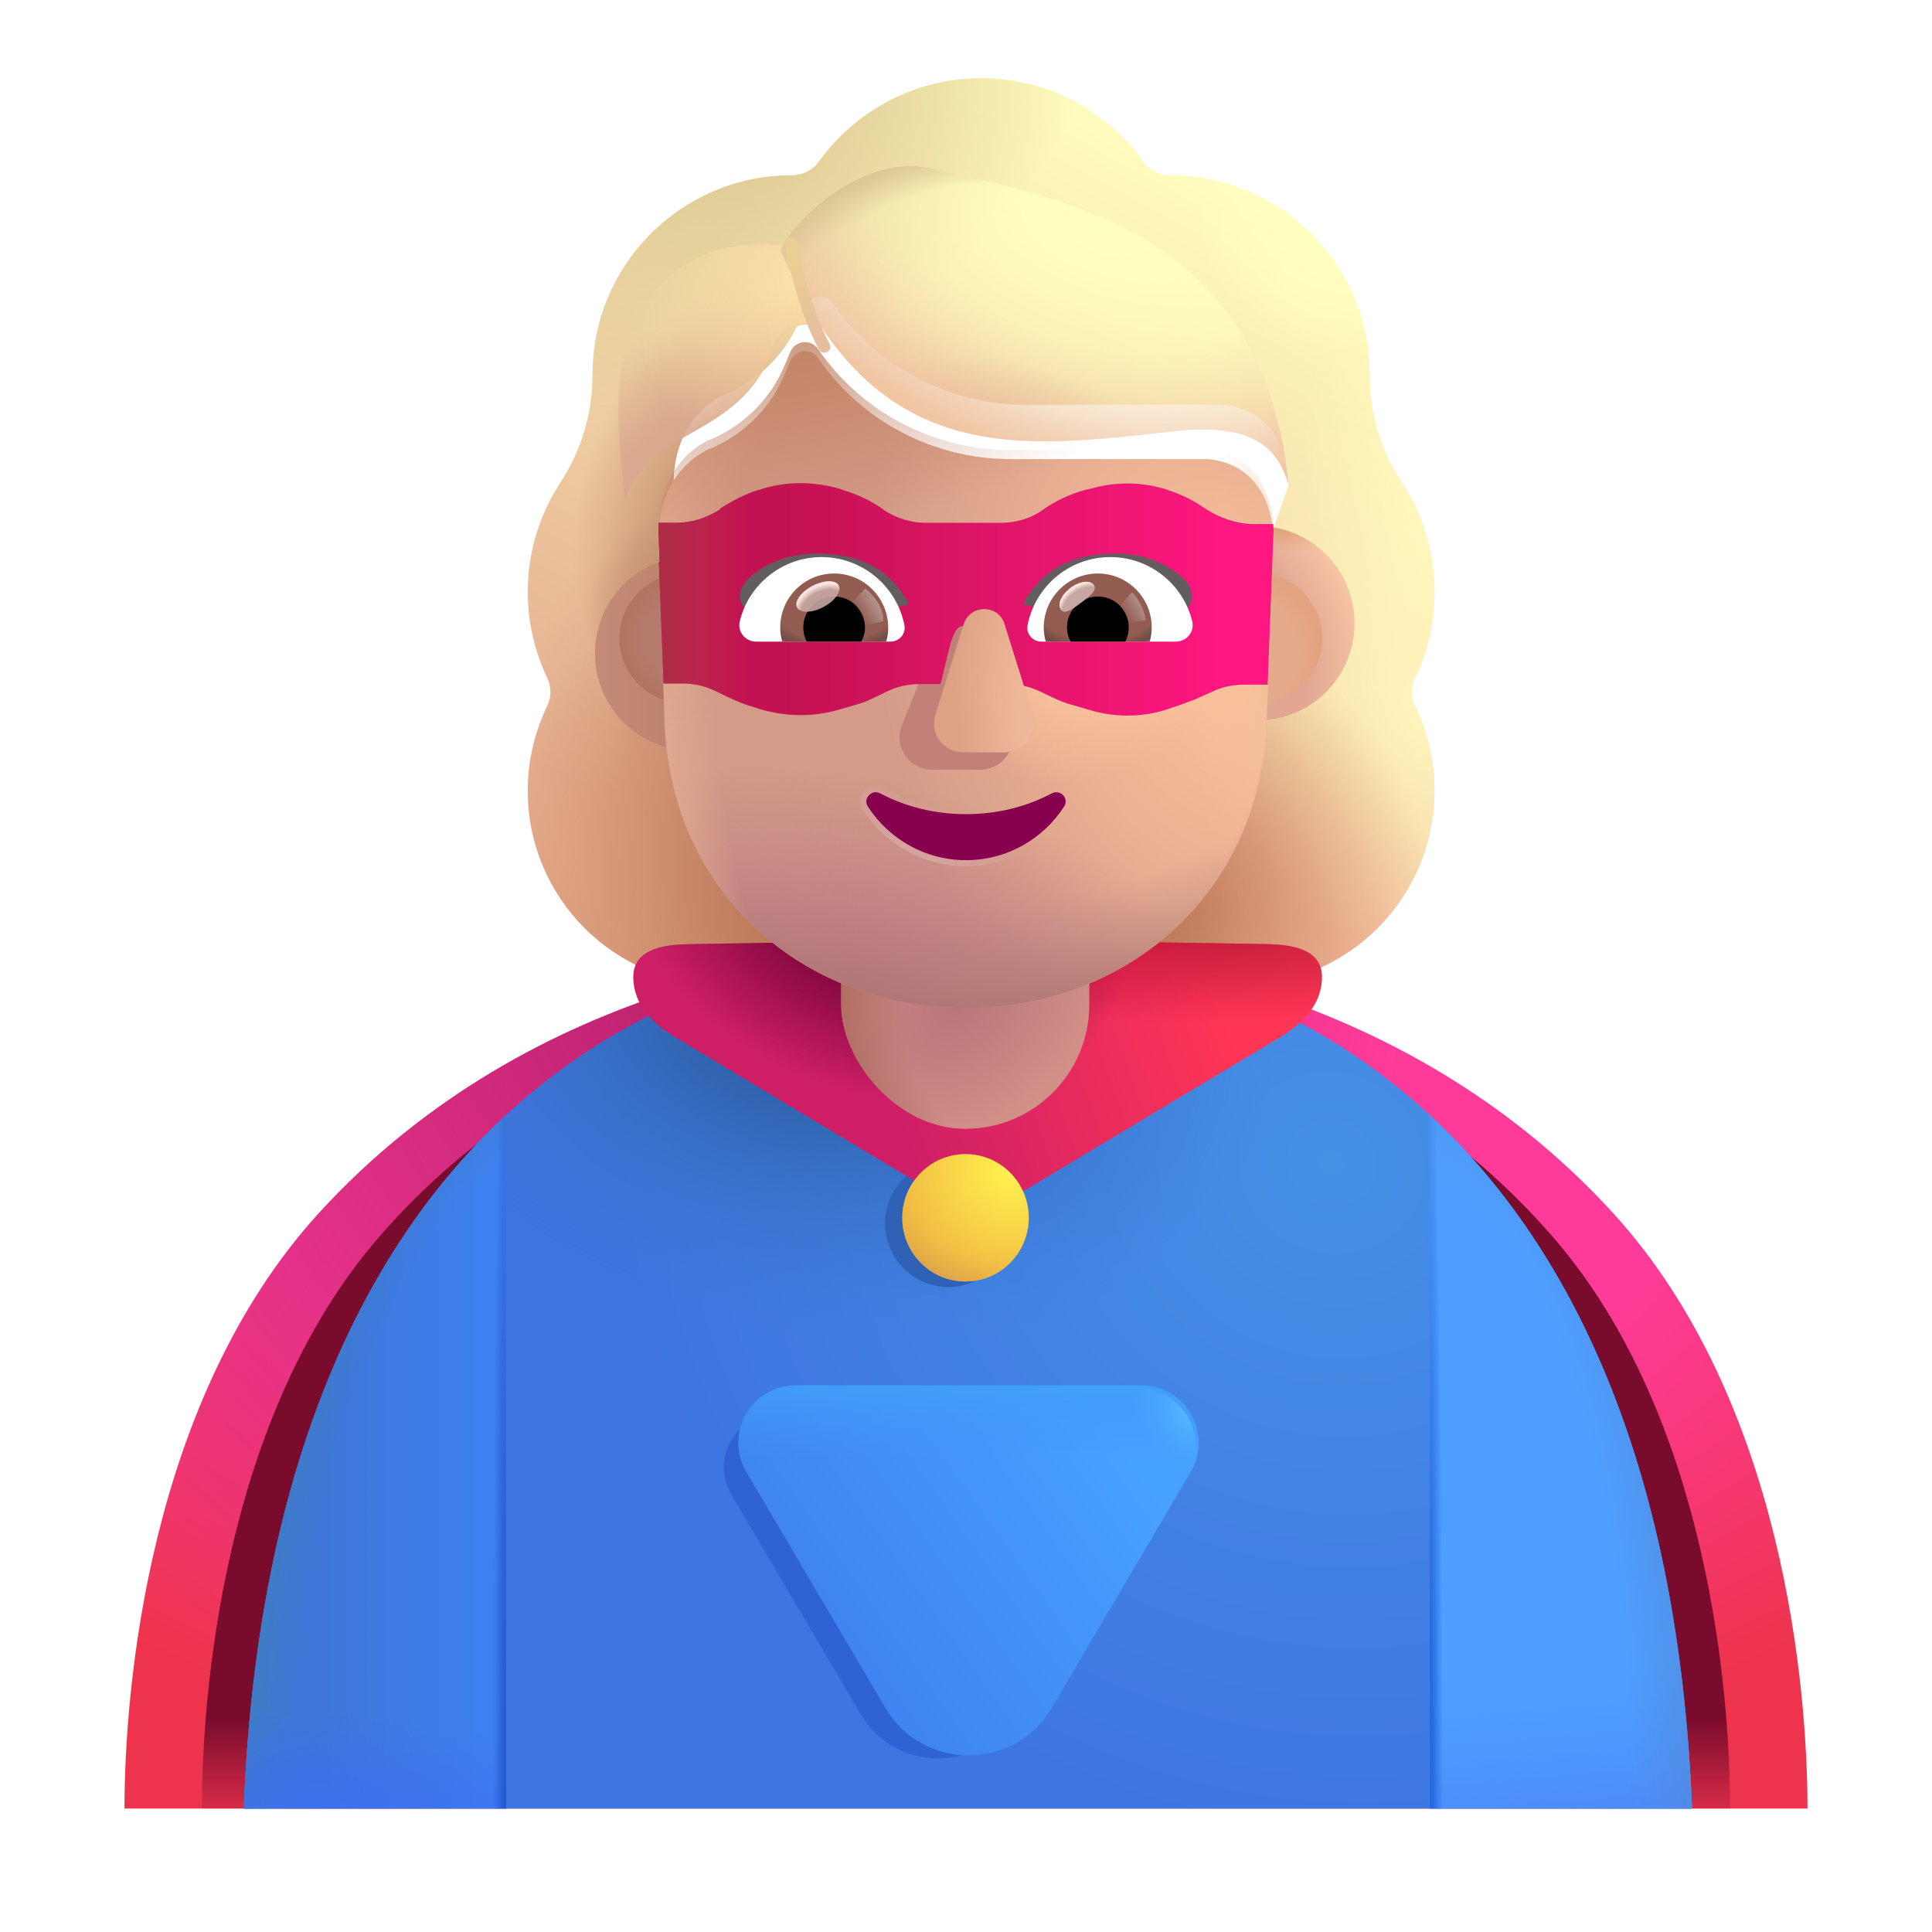<svg width="32" height="32" viewBox="0 0 32 32" fill="none" xmlns="http://www.w3.org/2000/svg">
<g filter="url(#filter0_i_4002_935)">
<path fill-rule="evenodd" clip-rule="evenodd" d="M23.185 11.983C23.398 11.548 23.509 11.062 23.509 10.556C23.509 10.089 23.413 9.65 23.241 9.251H23.246C23.165 9.07 23.075 8.899 22.965 8.738L22.963 8.734C22.619 8.208 22.436 7.591 22.436 6.963V6.953C22.436 5.132 20.959 3.654 19.137 3.654C18.955 3.654 18.783 3.573 18.682 3.421C18.085 2.592 17.103 2.045 16 2.045C14.897 2.045 13.915 2.592 13.318 3.421C13.217 3.563 13.045 3.654 12.863 3.654C12.834 3.654 12.806 3.655 12.778 3.655C10.995 3.7 9.564 5.16 9.564 6.953V6.963C9.564 7.591 9.381 8.208 9.037 8.734L9.035 8.738C8.692 9.264 8.491 9.88 8.491 10.556C8.491 11.072 8.612 11.548 8.815 11.983C8.886 12.125 8.886 12.297 8.815 12.438C8.612 12.863 8.491 13.339 8.491 13.845C8.491 15.626 9.928 17.063 11.709 17.063H20.291C22.072 17.063 23.509 15.626 23.509 13.845C23.509 13.339 23.388 12.863 23.185 12.438C23.114 12.297 23.114 12.125 23.185 11.983ZM10.925 9.311H10.913L12.111 11.666C12.235 14.469 13.329 11.666 16 11.666C18.671 11.666 19.836 14.786 19.96 11.983L21.096 8.786C21.042 7.541 20.14 7.454 19.96 7.454H16.74C15.468 7.454 14.268 6.831 13.55 5.78C13.427 5.607 13.171 5.637 13.089 5.831L13.007 6.025C12.781 6.586 12.351 7.015 11.817 7.26C11.802 7.265 11.784 7.273 11.766 7.28C11.748 7.288 11.73 7.295 11.715 7.301C11.479 7.423 10.925 7.79 10.905 8.739L10.915 9.045L10.925 9.311Z" fill="url(#paint0_linear_4002_935)"/>
<path fill-rule="evenodd" clip-rule="evenodd" d="M23.185 11.983C23.398 11.548 23.509 11.062 23.509 10.556C23.509 10.089 23.413 9.65 23.241 9.251H23.246C23.165 9.07 23.075 8.899 22.965 8.738L22.963 8.734C22.619 8.208 22.436 7.591 22.436 6.963V6.953C22.436 5.132 20.959 3.654 19.137 3.654C18.955 3.654 18.783 3.573 18.682 3.421C18.085 2.592 17.103 2.045 16 2.045C14.897 2.045 13.915 2.592 13.318 3.421C13.217 3.563 13.045 3.654 12.863 3.654C12.834 3.654 12.806 3.655 12.778 3.655C10.995 3.7 9.564 5.16 9.564 6.953V6.963C9.564 7.591 9.381 8.208 9.037 8.734L9.035 8.738C8.692 9.264 8.491 9.88 8.491 10.556C8.491 11.072 8.612 11.548 8.815 11.983C8.886 12.125 8.886 12.297 8.815 12.438C8.612 12.863 8.491 13.339 8.491 13.845C8.491 15.626 9.928 17.063 11.709 17.063H20.291C22.072 17.063 23.509 15.626 23.509 13.845C23.509 13.339 23.388 12.863 23.185 12.438C23.114 12.297 23.114 12.125 23.185 11.983ZM10.925 9.311H10.913L12.111 11.666C12.235 14.469 13.329 11.666 16 11.666C18.671 11.666 19.836 14.786 19.96 11.983L21.096 8.786C21.042 7.541 20.14 7.454 19.96 7.454H16.74C15.468 7.454 14.268 6.831 13.55 5.78C13.427 5.607 13.171 5.637 13.089 5.831L13.007 6.025C12.781 6.586 12.351 7.015 11.817 7.26C11.802 7.265 11.784 7.273 11.766 7.28C11.748 7.288 11.73 7.295 11.715 7.301C11.479 7.423 10.925 7.79 10.905 8.739L10.915 9.045L10.925 9.311Z" fill="url(#paint1_radial_4002_935)"/>
<path fill-rule="evenodd" clip-rule="evenodd" d="M23.185 11.983C23.398 11.548 23.509 11.062 23.509 10.556C23.509 10.089 23.413 9.65 23.241 9.251H23.246C23.165 9.07 23.075 8.899 22.965 8.738L22.963 8.734C22.619 8.208 22.436 7.591 22.436 6.963V6.953C22.436 5.132 20.959 3.654 19.137 3.654C18.955 3.654 18.783 3.573 18.682 3.421C18.085 2.592 17.103 2.045 16 2.045C14.897 2.045 13.915 2.592 13.318 3.421C13.217 3.563 13.045 3.654 12.863 3.654C12.834 3.654 12.806 3.655 12.778 3.655C10.995 3.7 9.564 5.16 9.564 6.953V6.963C9.564 7.591 9.381 8.208 9.037 8.734L9.035 8.738C8.692 9.264 8.491 9.88 8.491 10.556C8.491 11.072 8.612 11.548 8.815 11.983C8.886 12.125 8.886 12.297 8.815 12.438C8.612 12.863 8.491 13.339 8.491 13.845C8.491 15.626 9.928 17.063 11.709 17.063H20.291C22.072 17.063 23.509 15.626 23.509 13.845C23.509 13.339 23.388 12.863 23.185 12.438C23.114 12.297 23.114 12.125 23.185 11.983ZM10.925 9.311H10.913L12.111 11.666C12.235 14.469 13.329 11.666 16 11.666C18.671 11.666 19.836 14.786 19.96 11.983L21.096 8.786C21.042 7.541 20.14 7.454 19.96 7.454H16.74C15.468 7.454 14.268 6.831 13.55 5.78C13.427 5.607 13.171 5.637 13.089 5.831L13.007 6.025C12.781 6.586 12.351 7.015 11.817 7.26C11.802 7.265 11.784 7.273 11.766 7.28C11.748 7.288 11.73 7.295 11.715 7.301C11.479 7.423 10.925 7.79 10.905 8.739L10.915 9.045L10.925 9.311Z" fill="url(#paint2_radial_4002_935)"/>
<path fill-rule="evenodd" clip-rule="evenodd" d="M23.185 11.983C23.398 11.548 23.509 11.062 23.509 10.556C23.509 10.089 23.413 9.65 23.241 9.251H23.246C23.165 9.07 23.075 8.899 22.965 8.738L22.963 8.734C22.619 8.208 22.436 7.591 22.436 6.963V6.953C22.436 5.132 20.959 3.654 19.137 3.654C18.955 3.654 18.783 3.573 18.682 3.421C18.085 2.592 17.103 2.045 16 2.045C14.897 2.045 13.915 2.592 13.318 3.421C13.217 3.563 13.045 3.654 12.863 3.654C12.834 3.654 12.806 3.655 12.778 3.655C10.995 3.7 9.564 5.16 9.564 6.953V6.963C9.564 7.591 9.381 8.208 9.037 8.734L9.035 8.738C8.692 9.264 8.491 9.88 8.491 10.556C8.491 11.072 8.612 11.548 8.815 11.983C8.886 12.125 8.886 12.297 8.815 12.438C8.612 12.863 8.491 13.339 8.491 13.845C8.491 15.626 9.928 17.063 11.709 17.063H20.291C22.072 17.063 23.509 15.626 23.509 13.845C23.509 13.339 23.388 12.863 23.185 12.438C23.114 12.297 23.114 12.125 23.185 11.983ZM10.925 9.311H10.913L12.111 11.666C12.235 14.469 13.329 11.666 16 11.666C18.671 11.666 19.836 14.786 19.96 11.983L21.096 8.786C21.042 7.541 20.14 7.454 19.96 7.454H16.74C15.468 7.454 14.268 6.831 13.55 5.78C13.427 5.607 13.171 5.637 13.089 5.831L13.007 6.025C12.781 6.586 12.351 7.015 11.817 7.26C11.802 7.265 11.784 7.273 11.766 7.28C11.748 7.288 11.73 7.295 11.715 7.301C11.479 7.423 10.925 7.79 10.905 8.739L10.915 9.045L10.925 9.311Z" fill="url(#paint3_radial_4002_935)"/>
<path fill-rule="evenodd" clip-rule="evenodd" d="M23.185 11.983C23.398 11.548 23.509 11.062 23.509 10.556C23.509 10.089 23.413 9.65 23.241 9.251H23.246C23.165 9.07 23.075 8.899 22.965 8.738L22.963 8.734C22.619 8.208 22.436 7.591 22.436 6.963V6.953C22.436 5.132 20.959 3.654 19.137 3.654C18.955 3.654 18.783 3.573 18.682 3.421C18.085 2.592 17.103 2.045 16 2.045C14.897 2.045 13.915 2.592 13.318 3.421C13.217 3.563 13.045 3.654 12.863 3.654C12.834 3.654 12.806 3.655 12.778 3.655C10.995 3.7 9.564 5.16 9.564 6.953V6.963C9.564 7.591 9.381 8.208 9.037 8.734L9.035 8.738C8.692 9.264 8.491 9.88 8.491 10.556C8.491 11.072 8.612 11.548 8.815 11.983C8.886 12.125 8.886 12.297 8.815 12.438C8.612 12.863 8.491 13.339 8.491 13.845C8.491 15.626 9.928 17.063 11.709 17.063H20.291C22.072 17.063 23.509 15.626 23.509 13.845C23.509 13.339 23.388 12.863 23.185 12.438C23.114 12.297 23.114 12.125 23.185 11.983ZM10.925 9.311H10.913L12.111 11.666C12.235 14.469 13.329 11.666 16 11.666C18.671 11.666 19.836 14.786 19.96 11.983L21.096 8.786C21.042 7.541 20.14 7.454 19.96 7.454H16.74C15.468 7.454 14.268 6.831 13.55 5.78C13.427 5.607 13.171 5.637 13.089 5.831L13.007 6.025C12.781 6.586 12.351 7.015 11.817 7.26C11.802 7.265 11.784 7.273 11.766 7.28C11.748 7.288 11.73 7.295 11.715 7.301C11.479 7.423 10.925 7.79 10.905 8.739L10.915 9.045L10.925 9.311Z" fill="url(#paint4_radial_4002_935)"/>
<path fill-rule="evenodd" clip-rule="evenodd" d="M23.185 11.983C23.398 11.548 23.509 11.062 23.509 10.556C23.509 10.089 23.413 9.65 23.241 9.251H23.246C23.165 9.07 23.075 8.899 22.965 8.738L22.963 8.734C22.619 8.208 22.436 7.591 22.436 6.963V6.953C22.436 5.132 20.959 3.654 19.137 3.654C18.955 3.654 18.783 3.573 18.682 3.421C18.085 2.592 17.103 2.045 16 2.045C14.897 2.045 13.915 2.592 13.318 3.421C13.217 3.563 13.045 3.654 12.863 3.654C12.834 3.654 12.806 3.655 12.778 3.655C10.995 3.7 9.564 5.16 9.564 6.953V6.963C9.564 7.591 9.381 8.208 9.037 8.734L9.035 8.738C8.692 9.264 8.491 9.88 8.491 10.556C8.491 11.072 8.612 11.548 8.815 11.983C8.886 12.125 8.886 12.297 8.815 12.438C8.612 12.863 8.491 13.339 8.491 13.845C8.491 15.626 9.928 17.063 11.709 17.063H20.291C22.072 17.063 23.509 15.626 23.509 13.845C23.509 13.339 23.388 12.863 23.185 12.438C23.114 12.297 23.114 12.125 23.185 11.983ZM10.925 9.311H10.913L12.111 11.666C12.235 14.469 13.329 11.666 16 11.666C18.671 11.666 19.836 14.786 19.96 11.983L21.096 8.786C21.042 7.541 20.14 7.454 19.96 7.454H16.74C15.468 7.454 14.268 6.831 13.55 5.78C13.427 5.607 13.171 5.637 13.089 5.831L13.007 6.025C12.781 6.586 12.351 7.015 11.817 7.26C11.802 7.265 11.784 7.273 11.766 7.28C11.748 7.288 11.73 7.295 11.715 7.301C11.479 7.423 10.925 7.79 10.905 8.739L10.915 9.045L10.925 9.311Z" fill="url(#paint5_radial_4002_935)"/>
<path fill-rule="evenodd" clip-rule="evenodd" d="M23.185 11.983C23.398 11.548 23.509 11.062 23.509 10.556C23.509 10.089 23.413 9.65 23.241 9.251H23.246C23.165 9.07 23.075 8.899 22.965 8.738L22.963 8.734C22.619 8.208 22.436 7.591 22.436 6.963V6.953C22.436 5.132 20.959 3.654 19.137 3.654C18.955 3.654 18.783 3.573 18.682 3.421C18.085 2.592 17.103 2.045 16 2.045C14.897 2.045 13.915 2.592 13.318 3.421C13.217 3.563 13.045 3.654 12.863 3.654C12.834 3.654 12.806 3.655 12.778 3.655C10.995 3.7 9.564 5.16 9.564 6.953V6.963C9.564 7.591 9.381 8.208 9.037 8.734L9.035 8.738C8.692 9.264 8.491 9.88 8.491 10.556C8.491 11.072 8.612 11.548 8.815 11.983C8.886 12.125 8.886 12.297 8.815 12.438C8.612 12.863 8.491 13.339 8.491 13.845C8.491 15.626 9.928 17.063 11.709 17.063H20.291C22.072 17.063 23.509 15.626 23.509 13.845C23.509 13.339 23.388 12.863 23.185 12.438C23.114 12.297 23.114 12.125 23.185 11.983ZM10.925 9.311H10.913L12.111 11.666C12.235 14.469 13.329 11.666 16 11.666C18.671 11.666 19.836 14.786 19.96 11.983L21.096 8.786C21.042 7.541 20.14 7.454 19.96 7.454H16.74C15.468 7.454 14.268 6.831 13.55 5.78C13.427 5.607 13.171 5.637 13.089 5.831L13.007 6.025C12.781 6.586 12.351 7.015 11.817 7.26C11.802 7.265 11.784 7.273 11.766 7.28C11.748 7.288 11.73 7.295 11.715 7.301C11.479 7.423 10.925 7.79 10.905 8.739L10.915 9.045L10.925 9.311Z" fill="url(#paint6_radial_4002_935)"/>
<path fill-rule="evenodd" clip-rule="evenodd" d="M23.185 11.983C23.398 11.548 23.509 11.062 23.509 10.556C23.509 10.089 23.413 9.65 23.241 9.251H23.246C23.165 9.07 23.075 8.899 22.965 8.738L22.963 8.734C22.619 8.208 22.436 7.591 22.436 6.963V6.953C22.436 5.132 20.959 3.654 19.137 3.654C18.955 3.654 18.783 3.573 18.682 3.421C18.085 2.592 17.103 2.045 16 2.045C14.897 2.045 13.915 2.592 13.318 3.421C13.217 3.563 13.045 3.654 12.863 3.654C12.834 3.654 12.806 3.655 12.778 3.655C10.995 3.7 9.564 5.16 9.564 6.953V6.963C9.564 7.591 9.381 8.208 9.037 8.734L9.035 8.738C8.692 9.264 8.491 9.88 8.491 10.556C8.491 11.072 8.612 11.548 8.815 11.983C8.886 12.125 8.886 12.297 8.815 12.438C8.612 12.863 8.491 13.339 8.491 13.845C8.491 15.626 9.928 17.063 11.709 17.063H20.291C22.072 17.063 23.509 15.626 23.509 13.845C23.509 13.339 23.388 12.863 23.185 12.438C23.114 12.297 23.114 12.125 23.185 11.983ZM10.925 9.311H10.913L12.111 11.666C12.235 14.469 13.329 11.666 16 11.666C18.671 11.666 19.836 14.786 19.96 11.983L21.096 8.786C21.042 7.541 20.14 7.454 19.96 7.454H16.74C15.468 7.454 14.268 6.831 13.55 5.78C13.427 5.607 13.171 5.637 13.089 5.831L13.007 6.025C12.781 6.586 12.351 7.015 11.817 7.26C11.802 7.265 11.784 7.273 11.766 7.28C11.748 7.288 11.73 7.295 11.715 7.301C11.479 7.423 10.925 7.79 10.905 8.739L10.915 9.045L10.925 9.311Z" fill="url(#paint7_radial_4002_935)"/>
<path fill-rule="evenodd" clip-rule="evenodd" d="M23.185 11.983C23.398 11.548 23.509 11.062 23.509 10.556C23.509 10.089 23.413 9.65 23.241 9.251H23.246C23.165 9.07 23.075 8.899 22.965 8.738L22.963 8.734C22.619 8.208 22.436 7.591 22.436 6.963V6.953C22.436 5.132 20.959 3.654 19.137 3.654C18.955 3.654 18.783 3.573 18.682 3.421C18.085 2.592 17.103 2.045 16 2.045C14.897 2.045 13.915 2.592 13.318 3.421C13.217 3.563 13.045 3.654 12.863 3.654C12.834 3.654 12.806 3.655 12.778 3.655C10.995 3.7 9.564 5.16 9.564 6.953V6.963C9.564 7.591 9.381 8.208 9.037 8.734L9.035 8.738C8.692 9.264 8.491 9.88 8.491 10.556C8.491 11.072 8.612 11.548 8.815 11.983C8.886 12.125 8.886 12.297 8.815 12.438C8.612 12.863 8.491 13.339 8.491 13.845C8.491 15.626 9.928 17.063 11.709 17.063H20.291C22.072 17.063 23.509 15.626 23.509 13.845C23.509 13.339 23.388 12.863 23.185 12.438C23.114 12.297 23.114 12.125 23.185 11.983ZM10.925 9.311H10.913L12.111 11.666C12.235 14.469 13.329 11.666 16 11.666C18.671 11.666 19.836 14.786 19.96 11.983L21.096 8.786C21.042 7.541 20.14 7.454 19.96 7.454H16.74C15.468 7.454 14.268 6.831 13.55 5.78C13.427 5.607 13.171 5.637 13.089 5.831L13.007 6.025C12.781 6.586 12.351 7.015 11.817 7.26C11.802 7.265 11.784 7.273 11.766 7.28C11.748 7.288 11.73 7.295 11.715 7.301C11.479 7.423 10.925 7.79 10.905 8.739L10.915 9.045L10.925 9.311Z" fill="url(#paint8_radial_4002_935)"/>
<path fill-rule="evenodd" clip-rule="evenodd" d="M23.185 11.983C23.398 11.548 23.509 11.062 23.509 10.556C23.509 10.089 23.413 9.65 23.241 9.251H23.246C23.165 9.07 23.075 8.899 22.965 8.738L22.963 8.734C22.619 8.208 22.436 7.591 22.436 6.963V6.953C22.436 5.132 20.959 3.654 19.137 3.654C18.955 3.654 18.783 3.573 18.682 3.421C18.085 2.592 17.103 2.045 16 2.045C14.897 2.045 13.915 2.592 13.318 3.421C13.217 3.563 13.045 3.654 12.863 3.654C12.834 3.654 12.806 3.655 12.778 3.655C10.995 3.7 9.564 5.16 9.564 6.953V6.963C9.564 7.591 9.381 8.208 9.037 8.734L9.035 8.738C8.692 9.264 8.491 9.88 8.491 10.556C8.491 11.072 8.612 11.548 8.815 11.983C8.886 12.125 8.886 12.297 8.815 12.438C8.612 12.863 8.491 13.339 8.491 13.845C8.491 15.626 9.928 17.063 11.709 17.063H20.291C22.072 17.063 23.509 15.626 23.509 13.845C23.509 13.339 23.388 12.863 23.185 12.438C23.114 12.297 23.114 12.125 23.185 11.983ZM10.925 9.311H10.913L12.111 11.666C12.235 14.469 13.329 11.666 16 11.666C18.671 11.666 19.836 14.786 19.96 11.983L21.096 8.786C21.042 7.541 20.14 7.454 19.96 7.454H16.74C15.468 7.454 14.268 6.831 13.55 5.78C13.427 5.607 13.171 5.637 13.089 5.831L13.007 6.025C12.781 6.586 12.351 7.015 11.817 7.26C11.802 7.265 11.784 7.273 11.766 7.28C11.748 7.288 11.73 7.295 11.715 7.301C11.479 7.423 10.925 7.79 10.905 8.739L10.915 9.045L10.925 9.311Z" fill="url(#paint9_radial_4002_935)"/>
<path fill-rule="evenodd" clip-rule="evenodd" d="M23.185 11.983C23.398 11.548 23.509 11.062 23.509 10.556C23.509 10.089 23.413 9.65 23.241 9.251H23.246C23.165 9.07 23.075 8.899 22.965 8.738L22.963 8.734C22.619 8.208 22.436 7.591 22.436 6.963V6.953C22.436 5.132 20.959 3.654 19.137 3.654C18.955 3.654 18.783 3.573 18.682 3.421C18.085 2.592 17.103 2.045 16 2.045C14.897 2.045 13.915 2.592 13.318 3.421C13.217 3.563 13.045 3.654 12.863 3.654C12.834 3.654 12.806 3.655 12.778 3.655C10.995 3.7 9.564 5.16 9.564 6.953V6.963C9.564 7.591 9.381 8.208 9.037 8.734L9.035 8.738C8.692 9.264 8.491 9.88 8.491 10.556C8.491 11.072 8.612 11.548 8.815 11.983C8.886 12.125 8.886 12.297 8.815 12.438C8.612 12.863 8.491 13.339 8.491 13.845C8.491 15.626 9.928 17.063 11.709 17.063H20.291C22.072 17.063 23.509 15.626 23.509 13.845C23.509 13.339 23.388 12.863 23.185 12.438C23.114 12.297 23.114 12.125 23.185 11.983ZM10.925 9.311H10.913L12.111 11.666C12.235 14.469 13.329 11.666 16 11.666C18.671 11.666 19.836 14.786 19.96 11.983L21.096 8.786C21.042 7.541 20.14 7.454 19.96 7.454H16.74C15.468 7.454 14.268 6.831 13.55 5.78C13.427 5.607 13.171 5.637 13.089 5.831L13.007 6.025C12.781 6.586 12.351 7.015 11.817 7.26C11.802 7.265 11.784 7.273 11.766 7.28C11.748 7.288 11.73 7.295 11.715 7.301C11.479 7.423 10.925 7.79 10.905 8.739L10.915 9.045L10.925 9.311Z" fill="url(#paint10_radial_4002_935)"/>
<path fill-rule="evenodd" clip-rule="evenodd" d="M23.185 11.983C23.398 11.548 23.509 11.062 23.509 10.556C23.509 10.089 23.413 9.65 23.241 9.251H23.246C23.165 9.07 23.075 8.899 22.965 8.738L22.963 8.734C22.619 8.208 22.436 7.591 22.436 6.963V6.953C22.436 5.132 20.959 3.654 19.137 3.654C18.955 3.654 18.783 3.573 18.682 3.421C18.085 2.592 17.103 2.045 16 2.045C14.897 2.045 13.915 2.592 13.318 3.421C13.217 3.563 13.045 3.654 12.863 3.654C12.834 3.654 12.806 3.655 12.778 3.655C10.995 3.7 9.564 5.16 9.564 6.953V6.963C9.564 7.591 9.381 8.208 9.037 8.734L9.035 8.738C8.692 9.264 8.491 9.88 8.491 10.556C8.491 11.072 8.612 11.548 8.815 11.983C8.886 12.125 8.886 12.297 8.815 12.438C8.612 12.863 8.491 13.339 8.491 13.845C8.491 15.626 9.928 17.063 11.709 17.063H20.291C22.072 17.063 23.509 15.626 23.509 13.845C23.509 13.339 23.388 12.863 23.185 12.438C23.114 12.297 23.114 12.125 23.185 11.983ZM10.925 9.311H10.913L12.111 11.666C12.235 14.469 13.329 11.666 16 11.666C18.671 11.666 19.836 14.786 19.96 11.983L21.096 8.786C21.042 7.541 20.14 7.454 19.96 7.454H16.74C15.468 7.454 14.268 6.831 13.55 5.78C13.427 5.607 13.171 5.637 13.089 5.831L13.007 6.025C12.781 6.586 12.351 7.015 11.817 7.26C11.802 7.265 11.784 7.273 11.766 7.28C11.748 7.288 11.73 7.295 11.715 7.301C11.479 7.423 10.925 7.79 10.905 8.739L10.915 9.045L10.925 9.311Z" fill="url(#paint11_radial_4002_935)"/>
</g>
<path d="M2.062 29.955C2.062 27.986 2.454 23.196 5.279 20.096C8.811 16.221 13.793 15.642 16 15.642C18.207 15.642 23.189 16.221 26.721 20.096C29.547 23.196 29.938 27.986 29.938 29.955H2.062Z" fill="url(#paint12_radial_4002_935)"/>
<path d="M2.062 29.955C2.062 27.986 2.454 23.196 5.279 20.096C8.811 16.221 13.793 15.642 16 15.642C18.207 15.642 23.189 16.221 26.721 20.096C29.547 23.196 29.938 27.986 29.938 29.955H2.062Z" fill="url(#paint13_radial_4002_935)"/>
<g filter="url(#filter1_f_4002_935)">
<path d="M3.344 29.955C3.344 28.068 3.699 23.476 6.264 20.505C9.471 16.79 13.996 16.236 16 16.236C18.004 16.236 22.529 16.79 25.736 20.505C28.301 23.476 28.656 28.068 28.656 29.955H3.344Z" fill="url(#paint14_linear_4002_935)"/>
</g>
<path d="M16.031 15.638C9.803 15.638 4.447 19.826 4.039 29.919V29.955H28.023V29.919C27.615 19.826 22.259 15.638 16.031 15.638Z" fill="url(#paint15_radial_4002_935)"/>
<path d="M16.031 15.638C9.803 15.638 4.447 19.826 4.039 29.919V29.955H28.023V29.919C27.615 19.826 22.259 15.638 16.031 15.638Z" fill="url(#paint16_radial_4002_935)"/>
<path d="M23.68 18.468V29.955H28.023V29.919C27.803 24.472 26.142 20.745 23.68 18.468Z" fill="#4E9EFF"/>
<path d="M23.68 18.468V29.955H28.023V29.919C27.803 24.472 26.142 20.745 23.68 18.468Z" fill="url(#paint17_linear_4002_935)"/>
<path d="M23.68 18.468V29.955H28.023V29.919C27.803 24.472 26.142 20.745 23.68 18.468Z" fill="url(#paint18_radial_4002_935)"/>
<path d="M23.68 18.468V29.955H28.023V29.919C27.803 24.472 26.142 20.745 23.68 18.468Z" fill="url(#paint19_radial_4002_935)"/>
<path d="M8.383 18.468V29.955H4.039V29.919C4.259 24.472 5.921 20.745 8.383 18.468Z" fill="url(#paint20_linear_4002_935)"/>
<path d="M8.383 18.468V29.955H4.039V29.919C4.259 24.472 5.921 20.745 8.383 18.468Z" fill="url(#paint21_radial_4002_935)"/>
<path d="M8.383 18.468V29.955H4.039V29.919C4.259 24.472 5.921 20.745 8.383 18.468Z" fill="url(#paint22_radial_4002_935)"/>
<path d="M8.383 18.468V29.955H4.039V29.919C4.259 24.472 5.921 20.745 8.383 18.468Z" fill="url(#paint23_radial_4002_935)"/>
<g filter="url(#filter2_f_4002_935)">
<path d="M12.874 23.419C12.19 23.419 11.765 24.163 12.112 24.753L14.255 28.391C14.831 29.369 16.246 29.369 16.823 28.391L18.965 24.753C19.313 24.163 18.887 23.419 18.203 23.419H12.874Z" fill="#2F63D5"/>
</g>
<g filter="url(#filter3_iii_4002_935)">
<path d="M13.131 22.997C12.396 22.997 11.939 23.796 12.312 24.43L14.614 28.337C15.232 29.387 16.752 29.387 17.371 28.337L19.672 24.43C20.045 23.796 19.588 22.997 18.854 22.997H13.131Z" fill="url(#paint24_linear_4002_935)"/>
<path d="M13.131 22.997C12.396 22.997 11.939 23.796 12.312 24.43L14.614 28.337C15.232 29.387 16.752 29.387 17.371 28.337L19.672 24.43C20.045 23.796 19.588 22.997 18.854 22.997H13.131Z" fill="url(#paint25_linear_4002_935)"/>
</g>
<path d="M13.131 22.997C12.396 22.997 11.939 23.796 12.312 24.43L14.614 28.337C15.232 29.387 16.752 29.387 17.371 28.337L19.672 24.43C20.045 23.796 19.588 22.997 18.854 22.997H13.131Z" fill="url(#paint26_radial_4002_935)"/>
<g filter="url(#filter4_f_4002_935)">
<ellipse cx="15.708" cy="20.263" rx="1.048" ry="1.055" fill="#2F62B7"/>
</g>
<g filter="url(#filter5_i_4002_935)">
<path d="M15.992 20.435L10.953 17.412C10.629 17.212 10.289 16.9 10.289 16.431C10.289 15.935 10.874 15.899 11.174 15.888L15.992 15.81L20.811 15.888C21.111 15.899 21.695 15.935 21.695 16.431C21.695 16.9 21.356 17.212 21.032 17.412L15.992 20.435Z" fill="url(#paint27_linear_4002_935)"/>
<path d="M15.992 20.435L10.953 17.412C10.629 17.212 10.289 16.9 10.289 16.431C10.289 15.935 10.874 15.899 11.174 15.888L15.992 15.81L20.811 15.888C21.111 15.899 21.695 15.935 21.695 16.431C21.695 16.9 21.356 17.212 21.032 17.412L15.992 20.435Z" fill="url(#paint28_radial_4002_935)"/>
<path d="M15.992 20.435L10.953 17.412C10.629 17.212 10.289 16.9 10.289 16.431C10.289 15.935 10.874 15.899 11.174 15.888L15.992 15.81L20.811 15.888C21.111 15.899 21.695 15.935 21.695 16.431C21.695 16.9 21.356 17.212 21.032 17.412L15.992 20.435Z" fill="url(#paint29_radial_4002_935)"/>
<path d="M15.992 20.435L10.953 17.412C10.629 17.212 10.289 16.9 10.289 16.431C10.289 15.935 10.874 15.899 11.174 15.888L15.992 15.81L20.811 15.888C21.111 15.899 21.695 15.935 21.695 16.431C21.695 16.9 21.356 17.212 21.032 17.412L15.992 20.435Z" fill="url(#paint30_radial_4002_935)"/>
</g>
<ellipse cx="15.992" cy="20.17" rx="1.048" ry="1.055" fill="url(#paint31_radial_4002_935)"/>
<ellipse cx="15.992" cy="20.17" rx="1.048" ry="1.055" fill="url(#paint32_radial_4002_935)"/>
<rect x="13.933" y="13.298" width="4.109" height="5.399" rx="2.055" fill="url(#paint33_radial_4002_935)"/>
<rect x="13.933" y="13.298" width="4.109" height="5.399" rx="2.055" fill="url(#paint34_radial_4002_935)"/>
<path d="M16.386 15.353C16.636 15.363 16.896 15.383 17.156 15.403C16.896 15.383 16.646 15.363 16.386 15.353Z" fill="url(#paint35_linear_4002_935)"/>
<path d="M16.056 15.353C16.046 15.353 16.036 15.353 16.016 15.353C16.116 15.353 16.206 15.353 16.306 15.363C16.226 15.353 16.136 15.353 16.056 15.353Z" fill="url(#paint36_linear_4002_935)"/>
<g filter="url(#filter6_i_4002_935)">
<path d="M11.314 12.182C12.203 12.182 12.924 11.462 12.924 10.573C12.924 9.685 12.203 8.964 11.314 8.964C10.426 8.964 9.705 9.685 9.705 10.573C9.705 11.462 10.426 12.182 11.314 12.182Z" fill="url(#paint37_linear_4002_935)"/>
</g>
<g filter="url(#filter7_i_4002_935)">
<path d="M20.827 12.182C21.716 12.182 22.436 11.462 22.436 10.573C22.436 9.685 21.716 8.964 20.827 8.964C19.939 8.964 19.218 9.685 19.218 10.573C19.218 11.462 19.939 12.182 20.827 12.182Z" fill="url(#paint38_radial_4002_935)"/>
<path d="M20.827 12.182C21.716 12.182 22.436 11.462 22.436 10.573C22.436 9.685 21.716 8.964 20.827 8.964C19.939 8.964 19.218 9.685 19.218 10.573C19.218 11.462 19.939 12.182 20.827 12.182Z" fill="url(#paint39_radial_4002_935)"/>
</g>
<g filter="url(#filter8_f_4002_935)">
<path d="M20.827 11.647C21.421 11.647 21.901 11.166 21.901 10.573C21.901 9.98 21.421 9.499 20.827 9.499C20.234 9.499 19.753 9.98 19.753 10.573C19.753 11.166 20.234 11.647 20.827 11.647Z" fill="#E5AA8B"/>
<path d="M20.827 11.647C21.421 11.647 21.901 11.166 21.901 10.573C21.901 9.98 21.421 9.499 20.827 9.499C20.234 9.499 19.753 9.98 19.753 10.573C19.753 11.166 20.234 11.647 20.827 11.647Z" fill="url(#paint40_radial_4002_935)"/>
</g>
<g filter="url(#filter9_f_4002_935)">
<path d="M11.334 11.647C11.927 11.647 12.408 11.166 12.408 10.573C12.408 9.98 11.927 9.499 11.334 9.499C10.74 9.499 10.259 9.98 10.259 10.573C10.259 11.166 10.74 11.647 11.334 11.647Z" fill="#B47A6C"/>
<path d="M11.334 11.647C11.927 11.647 12.408 11.166 12.408 10.573C12.408 9.98 11.927 9.499 11.334 9.499C10.74 9.499 10.259 9.98 10.259 10.573C10.259 11.166 10.74 11.647 11.334 11.647Z" fill="url(#paint41_radial_4002_935)"/>
</g>
<g filter="url(#filter10_i_4002_935)">
<path d="M10.915 9.045L10.905 8.739C10.925 7.79 11.479 7.423 11.715 7.301C11.73 7.295 11.748 7.288 11.766 7.28C11.784 7.273 11.802 7.265 11.817 7.26C12.351 7.015 12.781 6.586 13.007 6.025L13.089 5.831C13.171 5.638 13.427 5.607 13.55 5.78C14.268 6.831 15.468 7.454 16.739 7.454H19.959C20.14 7.454 21.042 7.541 21.095 8.786L20.977 11.859C20.853 14.661 18.665 16.543 15.993 16.543C13.322 16.543 11.133 14.661 11.01 11.859L10.915 9.045Z" fill="url(#paint42_radial_4002_935)"/>
<path d="M10.915 9.045L10.905 8.739C10.925 7.79 11.479 7.423 11.715 7.301C11.73 7.295 11.748 7.288 11.766 7.28C11.784 7.273 11.802 7.265 11.817 7.26C12.351 7.015 12.781 6.586 13.007 6.025L13.089 5.831C13.171 5.638 13.427 5.607 13.55 5.78C14.268 6.831 15.468 7.454 16.739 7.454H19.959C20.14 7.454 21.042 7.541 21.095 8.786L20.977 11.859C20.853 14.661 18.665 16.543 15.993 16.543C13.322 16.543 11.133 14.661 11.01 11.859L10.915 9.045Z" fill="url(#paint43_radial_4002_935)"/>
<path d="M10.915 9.045L10.905 8.739C10.925 7.79 11.479 7.423 11.715 7.301C11.73 7.295 11.748 7.288 11.766 7.28C11.784 7.273 11.802 7.265 11.817 7.26C12.351 7.015 12.781 6.586 13.007 6.025L13.089 5.831C13.171 5.638 13.427 5.607 13.55 5.78C14.268 6.831 15.468 7.454 16.739 7.454H19.959C20.14 7.454 21.042 7.541 21.095 8.786L20.977 11.859C20.853 14.661 18.665 16.543 15.993 16.543C13.322 16.543 11.133 14.661 11.01 11.859L10.915 9.045Z" fill="url(#paint44_radial_4002_935)"/>
<path d="M10.915 9.045L10.905 8.739C10.925 7.79 11.479 7.423 11.715 7.301C11.73 7.295 11.748 7.288 11.766 7.28C11.784 7.273 11.802 7.265 11.817 7.26C12.351 7.015 12.781 6.586 13.007 6.025L13.089 5.831C13.171 5.638 13.427 5.607 13.55 5.78C14.268 6.831 15.468 7.454 16.739 7.454H19.959C20.14 7.454 21.042 7.541 21.095 8.786L20.977 11.859C20.853 14.661 18.665 16.543 15.993 16.543C13.322 16.543 11.133 14.661 11.01 11.859L10.915 9.045Z" fill="url(#paint45_radial_4002_935)"/>
<path d="M10.915 9.045L10.905 8.739C10.925 7.79 11.479 7.423 11.715 7.301C11.73 7.295 11.748 7.288 11.766 7.28C11.784 7.273 11.802 7.265 11.817 7.26C12.351 7.015 12.781 6.586 13.007 6.025L13.089 5.831C13.171 5.638 13.427 5.607 13.55 5.78C14.268 6.831 15.468 7.454 16.739 7.454H19.959C20.14 7.454 21.042 7.541 21.095 8.786L20.977 11.859C20.853 14.661 18.665 16.543 15.993 16.543C13.322 16.543 11.133 14.661 11.01 11.859L10.915 9.045Z" fill="url(#paint46_radial_4002_935)"/>
<path d="M10.915 9.045L10.905 8.739C10.925 7.79 11.479 7.423 11.715 7.301C11.73 7.295 11.748 7.288 11.766 7.28C11.784 7.273 11.802 7.265 11.817 7.26C12.351 7.015 12.781 6.586 13.007 6.025L13.089 5.831C13.171 5.638 13.427 5.607 13.55 5.78C14.268 6.831 15.468 7.454 16.739 7.454H19.959C20.14 7.454 21.042 7.541 21.095 8.786L20.977 11.859C20.853 14.661 18.665 16.543 15.993 16.543C13.322 16.543 11.133 14.661 11.01 11.859L10.915 9.045Z" fill="url(#paint47_radial_4002_935)"/>
<path d="M10.915 9.045L10.905 8.739C10.925 7.79 11.479 7.423 11.715 7.301C11.73 7.295 11.748 7.288 11.766 7.28C11.784 7.273 11.802 7.265 11.817 7.26C12.351 7.015 12.781 6.586 13.007 6.025L13.089 5.831C13.171 5.638 13.427 5.607 13.55 5.78C14.268 6.831 15.468 7.454 16.739 7.454H19.959C20.14 7.454 21.042 7.541 21.095 8.786L20.977 11.859C20.853 14.661 18.665 16.543 15.993 16.543C13.322 16.543 11.133 14.661 11.01 11.859L10.915 9.045Z" fill="url(#paint48_radial_4002_935)"/>
</g>
<path d="M10.913 9.311H10.925L10.915 9.045L10.905 8.739C10.925 7.79 11.479 7.423 11.715 7.301C11.73 7.295 11.748 7.288 11.766 7.28C11.784 7.273 11.802 7.265 11.817 7.26C12.351 7.015 12.781 6.586 13.007 6.025L13.089 5.831C13.171 5.638 13.427 5.607 13.55 5.78C14.268 6.831 15.468 7.454 16.739 7.454H19.959C20.14 7.454 21.042 7.541 21.095 8.786L20.977 11.859C20.853 14.661 18.665 16.543 15.993 16.543C13.322 16.543 11.133 14.661 11.01 11.859L10.913 9.311Z" fill="url(#paint49_radial_4002_935)"/>
<path d="M10.913 9.311H10.925L10.915 9.045L10.905 8.739C10.925 7.79 11.479 7.423 11.715 7.301C11.73 7.295 11.748 7.288 11.766 7.28C11.784 7.273 11.802 7.265 11.817 7.26C12.351 7.015 12.781 6.586 13.007 6.025L13.089 5.831C13.171 5.638 13.427 5.607 13.55 5.78C14.268 6.831 15.468 7.454 16.739 7.454H19.959C20.14 7.454 21.042 7.541 21.095 8.786L20.977 11.859C20.853 14.661 18.665 16.543 15.993 16.543C13.322 16.543 11.133 14.661 11.01 11.859L10.913 9.311Z" fill="url(#paint50_radial_4002_935)"/>
<g filter="url(#filter11_f_4002_935)">
<path d="M15.608 10.351L14.924 12.05C14.816 12.4 15.076 12.75 15.445 12.75H16.231C16.6 12.75 16.86 12.395 16.752 12.05L16.22 10.351C16.106 9.974 15.727 9.974 15.608 10.351Z" fill="#C28178"/>
</g>
<path d="M10.925 9.311H10.913L10.99 11.32H11.305C11.492 11.32 11.671 11.36 11.839 11.44L12.086 11.56C12.175 11.6 12.264 11.64 12.353 11.67L12.571 11.74C12.996 11.87 13.451 11.88 13.876 11.76L14.153 11.68C14.262 11.65 14.371 11.61 14.47 11.56L14.697 11.45C14.866 11.37 15.044 11.33 15.232 11.33H15.578L15.742 10.662C15.861 10.272 16.006 10.272 16.125 10.662L16.219 11.33H16.686C16.874 11.33 17.052 11.37 17.22 11.45L17.428 11.55C17.536 11.6 17.655 11.65 17.774 11.68L18.081 11.77C18.506 11.89 18.971 11.88 19.386 11.73L19.564 11.67L19.802 11.58L20.069 11.46C20.237 11.38 20.415 11.34 20.603 11.34H20.997L21.095 8.786C21.094 8.75 21.092 8.714 21.089 8.68H20.702C20.454 8.66 20.207 8.58 19.99 8.44L19.94 8.41C19.772 8.29 19.584 8.2 19.386 8.13C18.961 7.98 18.506 7.97 18.081 8.09L17.952 8.12C17.715 8.19 17.487 8.29 17.279 8.44C17.072 8.59 16.824 8.66 16.567 8.66H15.34C15.083 8.66 14.836 8.58 14.628 8.44L14.618 8.43C14.421 8.29 14.203 8.19 13.975 8.12L13.886 8.09C13.461 7.97 13.006 7.97 12.581 8.11L12.541 8.12C12.333 8.19 12.136 8.29 11.947 8.41L11.918 8.44C11.7 8.58 11.453 8.66 11.196 8.66H10.908C10.906 8.686 10.905 8.712 10.905 8.739L10.915 9.045L10.925 9.311Z" fill="url(#paint51_linear_4002_935)"/>
<path d="M10.925 9.311H10.913L10.99 11.32H11.305C11.492 11.32 11.671 11.36 11.839 11.44L12.086 11.56C12.175 11.6 12.264 11.64 12.353 11.67L12.571 11.74C12.996 11.87 13.451 11.88 13.876 11.76L14.153 11.68C14.262 11.65 14.371 11.61 14.47 11.56L14.697 11.45C14.866 11.37 15.044 11.33 15.232 11.33H15.578L15.742 10.662C15.861 10.272 16.006 10.272 16.125 10.662L16.219 11.33H16.686C16.874 11.33 17.052 11.37 17.22 11.45L17.428 11.55C17.536 11.6 17.655 11.65 17.774 11.68L18.081 11.77C18.506 11.89 18.971 11.88 19.386 11.73L19.564 11.67L19.802 11.58L20.069 11.46C20.237 11.38 20.415 11.34 20.603 11.34H20.997L21.095 8.786C21.094 8.75 21.092 8.714 21.089 8.68H20.702C20.454 8.66 20.207 8.58 19.99 8.44L19.94 8.41C19.772 8.29 19.584 8.2 19.386 8.13C18.961 7.98 18.506 7.97 18.081 8.09L17.952 8.12C17.715 8.19 17.487 8.29 17.279 8.44C17.072 8.59 16.824 8.66 16.567 8.66H15.34C15.083 8.66 14.836 8.58 14.628 8.44L14.618 8.43C14.421 8.29 14.203 8.19 13.975 8.12L13.886 8.09C13.461 7.97 13.006 7.97 12.581 8.11L12.541 8.12C12.333 8.19 12.136 8.29 11.947 8.41L11.918 8.44C11.7 8.58 11.453 8.66 11.196 8.66H10.908C10.906 8.686 10.905 8.712 10.905 8.739L10.915 9.045L10.925 9.311Z" fill="url(#paint52_linear_4002_935)"/>
<g filter="url(#filter12_i_4002_935)">
<path d="M15.662 10.539L15.192 12.043C15.096 12.352 15.326 12.661 15.652 12.661H16.348C16.674 12.661 16.904 12.347 16.808 12.043L16.338 10.539C16.238 10.206 15.767 10.206 15.662 10.539Z" fill="#DCA283"/>
<path d="M15.662 10.539L15.192 12.043C15.096 12.352 15.326 12.661 15.652 12.661H16.348C16.674 12.661 16.904 12.347 16.808 12.043L16.338 10.539C16.238 10.206 15.767 10.206 15.662 10.539Z" fill="url(#paint53_radial_4002_935)"/>
</g>
<g filter="url(#filter13_f_4002_935)">
<path d="M16 13.485C15.479 13.485 14.99 13.359 14.578 13.14C14.438 13.067 14.287 13.229 14.375 13.359C14.719 13.892 15.318 14.247 16 14.247C16.682 14.247 17.281 13.892 17.625 13.359C17.713 13.224 17.562 13.067 17.422 13.14C17.01 13.359 16.526 13.485 16 13.485Z" stroke="url(#paint54_linear_4002_935)" stroke-width="0.2"/>
</g>
<path d="M16 13.485C15.479 13.485 14.99 13.359 14.578 13.14C14.438 13.067 14.287 13.229 14.375 13.359C14.719 13.892 15.318 14.247 16 14.247C16.682 14.247 17.281 13.892 17.625 13.359C17.713 13.224 17.562 13.067 17.422 13.14C17.01 13.359 16.526 13.485 16 13.485Z" fill="#88014E"/>
<g filter="url(#filter14_i_4002_935)">
<path d="M17.142 10.004C17.408 9.537 17.811 9.169 18.68 9.169C19.06 9.169 19.427 9.274 19.752 9.537C20.021 9.755 19.985 10.033 19.777 10.137L19.221 10.454C18.569 10.243 17.848 10.215 17.142 10.004Z" fill="#635D5F"/>
</g>
<g filter="url(#filter15_i_4002_935)">
<path d="M14.858 10.004C14.593 9.537 14.189 9.169 13.321 9.169C12.94 9.169 12.574 9.274 12.248 9.537C11.979 9.755 12.015 10.033 12.223 10.137L12.779 10.454C13.431 10.243 14.152 10.215 14.858 10.004Z" fill="#635D5F"/>
</g>
<path d="M18.391 9.227C19.044 9.227 19.596 9.678 19.746 10.286C19.79 10.46 19.657 10.627 19.478 10.627H17.247C17.105 10.627 16.991 10.497 17.02 10.355C17.145 9.714 17.709 9.227 18.391 9.227Z" fill="white"/>
<path d="M18.184 9.499C18.679 9.499 19.076 9.901 19.076 10.392C19.076 10.473 19.064 10.554 19.044 10.627H17.32C17.3 10.55 17.288 10.473 17.288 10.392C17.288 9.901 17.689 9.499 18.184 9.499Z" fill="url(#paint55_radial_4002_935)"/>
<path d="M17.673 10.392C17.673 10.108 17.9 9.88 18.184 9.88C18.468 9.88 18.695 10.108 18.695 10.392C18.695 10.477 18.675 10.558 18.638 10.627H17.734C17.693 10.558 17.673 10.477 17.673 10.392Z" fill="black"/>
<g filter="url(#filter16_f_4002_935)">
<path d="M18.118 9.688C18.182 9.773 18.049 9.877 17.898 9.989C17.747 10.102 17.635 10.182 17.571 10.097C17.508 10.012 17.579 9.851 17.73 9.738C17.881 9.625 18.055 9.603 18.118 9.688Z" fill="#C7A7A3"/>
<path d="M18.118 9.688C18.182 9.773 18.049 9.877 17.898 9.989C17.747 10.102 17.635 10.182 17.571 10.097C17.508 10.012 17.579 9.851 17.73 9.738C17.881 9.625 18.055 9.603 18.118 9.688Z" fill="url(#paint56_radial_4002_935)"/>
</g>
<g filter="url(#filter17_f_4002_935)">
<path d="M18.979 10.274C18.946 10.043 18.811 9.869 18.748 9.811L18.488 10.097L18.605 10.325L18.979 10.274Z" fill="url(#paint57_linear_4002_935)"/>
</g>
<path d="M13.609 9.227C12.956 9.227 12.404 9.678 12.254 10.286C12.209 10.46 12.343 10.627 12.522 10.627H14.753C14.895 10.627 15.008 10.497 14.98 10.355C14.854 9.714 14.286 9.227 13.609 9.227Z" fill="white"/>
<path d="M13.816 9.499C13.321 9.499 12.923 9.901 12.923 10.392C12.923 10.473 12.935 10.554 12.956 10.627H14.68C14.7 10.55 14.712 10.473 14.712 10.392C14.708 9.901 14.311 9.499 13.816 9.499Z" fill="url(#paint58_radial_4002_935)"/>
<path d="M14.327 10.392C14.327 10.108 14.1 9.88 13.816 9.88C13.532 9.88 13.305 10.108 13.305 10.392C13.305 10.477 13.325 10.558 13.361 10.627H14.266C14.303 10.558 14.327 10.477 14.327 10.392Z" fill="black"/>
<g filter="url(#filter18_f_4002_935)">
<path d="M14.631 10.287C14.631 9.998 14.397 9.806 14.333 9.748L14.045 10.027L14.222 10.388L14.631 10.287Z" fill="url(#paint59_linear_4002_935)"/>
</g>
<g filter="url(#filter19_f_4002_935)">
<ellipse cx="13.547" cy="9.88" rx="0.39" ry="0.197" transform="rotate(-27.914 13.547 9.88)" fill="#C7A7A3" fill-opacity="0.9"/>
<ellipse cx="13.547" cy="9.88" rx="0.39" ry="0.197" transform="rotate(-27.914 13.547 9.88)" fill="url(#paint60_radial_4002_935)"/>
</g>
<g filter="url(#filter20_f_4002_935)">
<path d="M11.106 4.559C11.727 4.006 12.623 4.001 13.126 4.09L13.528 5.381C13.271 5.341 13.042 5.431 12.849 5.615C12.396 7.291 10.687 7.04 10.351 8.297C10.201 6.805 10.033 5.515 11.106 4.559Z" fill="url(#paint61_radial_4002_935)"/>
<path d="M11.106 4.559C11.727 4.006 12.623 4.001 13.126 4.09L13.528 5.381C13.271 5.341 13.042 5.431 12.849 5.615C12.396 7.291 10.687 7.04 10.351 8.297C10.201 6.805 10.033 5.515 11.106 4.559Z" fill="url(#paint62_radial_4002_935)"/>
</g>
<g filter="url(#filter21_f_4002_935)">
<path d="M15.396 2.783C14.264 2.533 13.05 3.738 12.933 4.157C14.475 7.777 16.843 7.432 19.47 7.141C21.042 6.966 21.213 7.683 21.347 8.029C20.911 3.973 17.978 3.353 15.396 2.783Z" fill="url(#paint63_radial_4002_935)"/>
<path d="M15.396 2.783C14.264 2.533 13.05 3.738 12.933 4.157C14.475 7.777 16.843 7.432 19.47 7.141C21.042 6.966 21.213 7.683 21.347 8.029C20.911 3.973 17.978 3.353 15.396 2.783Z" fill="url(#paint64_radial_4002_935)"/>
<path d="M15.396 2.783C14.264 2.533 13.05 3.738 12.933 4.157C14.475 7.777 16.843 7.432 19.47 7.141C21.042 6.966 21.213 7.683 21.347 8.029C20.911 3.973 17.978 3.353 15.396 2.783Z" fill="url(#paint65_radial_4002_935)"/>
</g>
<g filter="url(#filter22_f_4002_935)">
<path d="M13.109 4.031C13.132 4.274 13.343 5.188 13.653 5.741" stroke="url(#paint66_linear_4002_935)" stroke-width="0.2" stroke-linecap="round"/>
</g>
<defs>
<filter id="filter0_i_4002_935" x="8.491" y="1.295" width="15.268" height="15.768" filterUnits="userSpaceOnUse" color-interpolation-filters="sRGB">
<feFlood flood-opacity="0" result="BackgroundImageFix"/>
<feBlend mode="normal" in="SourceGraphic" in2="BackgroundImageFix" result="shape"/>
<feColorMatrix in="SourceAlpha" type="matrix" values="0 0 0 0 0 0 0 0 0 0 0 0 0 0 0 0 0 0 127 0" result="hardAlpha"/>
<feOffset dx="0.25" dy="-0.75"/>
<feGaussianBlur stdDeviation="0.75"/>
<feComposite in2="hardAlpha" operator="arithmetic" k2="-1" k3="1"/>
<feColorMatrix type="matrix" values="0 0 0 0 0.886 0 0 0 0 0.698 0 0 0 0 0.608 0 0 0 1 0"/>
<feBlend mode="normal" in2="shape" result="effect1_innerShadow_4002_935"/>
</filter>
<filter id="filter1_f_4002_935" x="3.094" y="15.986" width="25.812" height="14.219" filterUnits="userSpaceOnUse" color-interpolation-filters="sRGB">
<feFlood flood-opacity="0" result="BackgroundImageFix"/>
<feBlend mode="normal" in="SourceGraphic" in2="BackgroundImageFix" result="shape"/>
<feGaussianBlur stdDeviation="0.125" result="effect1_foregroundBlur_4002_935"/>
</filter>
<filter id="filter2_f_4002_935" x="10.989" y="22.419" width="9.1" height="7.705" filterUnits="userSpaceOnUse" color-interpolation-filters="sRGB">
<feFlood flood-opacity="0" result="BackgroundImageFix"/>
<feBlend mode="normal" in="SourceGraphic" in2="BackgroundImageFix" result="shape"/>
<feGaussianBlur stdDeviation="0.5" result="effect1_foregroundBlur_4002_935"/>
</filter>
<filter id="filter3_iii_4002_935" x="12.029" y="22.848" width="7.926" height="6.427" filterUnits="userSpaceOnUse" color-interpolation-filters="sRGB">
<feFlood flood-opacity="0" result="BackgroundImageFix"/>
<feBlend mode="normal" in="SourceGraphic" in2="BackgroundImageFix" result="shape"/>
<feColorMatrix in="SourceAlpha" type="matrix" values="0 0 0 0 0 0 0 0 0 0 0 0 0 0 0 0 0 0 127 0" result="hardAlpha"/>
<feOffset dx="-0.15" dy="0.15"/>
<feGaussianBlur stdDeviation="0.15"/>
<feComposite in2="hardAlpha" operator="arithmetic" k2="-1" k3="1"/>
<feColorMatrix type="matrix" values="0 0 0 0 0.282 0 0 0 0 0.671 0 0 0 0 1 0 0 0 1 0"/>
<feBlend mode="normal" in2="shape" result="effect1_innerShadow_4002_935"/>
<feColorMatrix in="SourceAlpha" type="matrix" values="0 0 0 0 0 0 0 0 0 0 0 0 0 0 0 0 0 0 127 0" result="hardAlpha"/>
<feOffset dx="0.15" dy="-0.15"/>
<feGaussianBlur stdDeviation="0.3"/>
<feComposite in2="hardAlpha" operator="arithmetic" k2="-1" k3="1"/>
<feColorMatrix type="matrix" values="0 0 0 0 0.196 0 0 0 0 0.408 0 0 0 0 0.875 0 0 0 1 0"/>
<feBlend mode="normal" in2="effect1_innerShadow_4002_935" result="effect2_innerShadow_4002_935"/>
<feColorMatrix in="SourceAlpha" type="matrix" values="0 0 0 0 0 0 0 0 0 0 0 0 0 0 0 0 0 0 127 0" result="hardAlpha"/>
<feOffset dx="0.05" dy="-0.05"/>
<feGaussianBlur stdDeviation="0.1"/>
<feComposite in2="hardAlpha" operator="arithmetic" k2="-1" k3="1"/>
<feColorMatrix type="matrix" values="0 0 0 0 0.165 0 0 0 0 0.318 0 0 0 0 0.886 0 0 0 1 0"/>
<feBlend mode="normal" in2="effect2_innerShadow_4002_935" result="effect3_innerShadow_4002_935"/>
</filter>
<filter id="filter4_f_4002_935" x="14.16" y="18.709" width="3.095" height="3.11" filterUnits="userSpaceOnUse" color-interpolation-filters="sRGB">
<feFlood flood-opacity="0" result="BackgroundImageFix"/>
<feBlend mode="normal" in="SourceGraphic" in2="BackgroundImageFix" result="shape"/>
<feGaussianBlur stdDeviation="0.25" result="effect1_foregroundBlur_4002_935"/>
</filter>
<filter id="filter5_i_4002_935" x="10.289" y="15.61" width="11.606" height="4.825" filterUnits="userSpaceOnUse" color-interpolation-filters="sRGB">
<feFlood flood-opacity="0" result="BackgroundImageFix"/>
<feBlend mode="normal" in="SourceGraphic" in2="BackgroundImageFix" result="shape"/>
<feColorMatrix in="SourceAlpha" type="matrix" values="0 0 0 0 0 0 0 0 0 0 0 0 0 0 0 0 0 0 127 0" result="hardAlpha"/>
<feOffset dx="0.2" dy="-0.25"/>
<feGaussianBlur stdDeviation="0.1"/>
<feComposite in2="hardAlpha" operator="arithmetic" k2="-1" k3="1"/>
<feColorMatrix type="matrix" values="0 0 0 0 0.804 0 0 0 0 0.224 0 0 0 0 0.533 0 0 0 1 0"/>
<feBlend mode="normal" in2="shape" result="effect1_innerShadow_4002_935"/>
</filter>
<filter id="filter6_i_4002_935" x="9.705" y="8.964" width="3.368" height="3.468" filterUnits="userSpaceOnUse" color-interpolation-filters="sRGB">
<feFlood flood-opacity="0" result="BackgroundImageFix"/>
<feBlend mode="normal" in="SourceGraphic" in2="BackgroundImageFix" result="shape"/>
<feColorMatrix in="SourceAlpha" type="matrix" values="0 0 0 0 0 0 0 0 0 0 0 0 0 0 0 0 0 0 127 0" result="hardAlpha"/>
<feOffset dx="0.15" dy="0.25"/>
<feGaussianBlur stdDeviation="0.25"/>
<feComposite in2="hardAlpha" operator="arithmetic" k2="-1" k3="1"/>
<feColorMatrix type="matrix" values="0 0 0 0 0.859 0 0 0 0 0.635 0 0 0 0 0.533 0 0 0 1 0"/>
<feBlend mode="normal" in2="shape" result="effect1_innerShadow_4002_935"/>
</filter>
<filter id="filter7_i_4002_935" x="19.218" y="8.714" width="3.218" height="3.468" filterUnits="userSpaceOnUse" color-interpolation-filters="sRGB">
<feFlood flood-opacity="0" result="BackgroundImageFix"/>
<feBlend mode="normal" in="SourceGraphic" in2="BackgroundImageFix" result="shape"/>
<feColorMatrix in="SourceAlpha" type="matrix" values="0 0 0 0 0 0 0 0 0 0 0 0 0 0 0 0 0 0 127 0" result="hardAlpha"/>
<feOffset dy="-0.25"/>
<feGaussianBlur stdDeviation="0.25"/>
<feComposite in2="hardAlpha" operator="arithmetic" k2="-1" k3="1"/>
<feColorMatrix type="matrix" values="0 0 0 0 0.827 0 0 0 0 0.569 0 0 0 0 0.506 0 0 0 1 0"/>
<feBlend mode="normal" in2="shape" result="effect1_innerShadow_4002_935"/>
</filter>
<filter id="filter8_f_4002_935" x="19.253" y="8.999" width="3.148" height="3.148" filterUnits="userSpaceOnUse" color-interpolation-filters="sRGB">
<feFlood flood-opacity="0" result="BackgroundImageFix"/>
<feBlend mode="normal" in="SourceGraphic" in2="BackgroundImageFix" result="shape"/>
<feGaussianBlur stdDeviation="0.25" result="effect1_foregroundBlur_4002_935"/>
</filter>
<filter id="filter9_f_4002_935" x="9.86" y="9.099" width="2.948" height="2.948" filterUnits="userSpaceOnUse" color-interpolation-filters="sRGB">
<feFlood flood-opacity="0" result="BackgroundImageFix"/>
<feBlend mode="normal" in="SourceGraphic" in2="BackgroundImageFix" result="shape"/>
<feGaussianBlur stdDeviation="0.2" result="effect1_foregroundBlur_4002_935"/>
</filter>
<filter id="filter10_i_4002_935" x="10.905" y="5.666" width="10.191" height="11.027" filterUnits="userSpaceOnUse" color-interpolation-filters="sRGB">
<feFlood flood-opacity="0" result="BackgroundImageFix"/>
<feBlend mode="normal" in="SourceGraphic" in2="BackgroundImageFix" result="shape"/>
<feColorMatrix in="SourceAlpha" type="matrix" values="0 0 0 0 0 0 0 0 0 0 0 0 0 0 0 0 0 0 127 0" result="hardAlpha"/>
<feOffset dy="0.15"/>
<feGaussianBlur stdDeviation="0.125"/>
<feComposite in2="hardAlpha" operator="arithmetic" k2="-1" k3="1"/>
<feColorMatrix type="matrix" values="0 0 0 0 0.855 0 0 0 0 0.592 0 0 0 0 0.486 0 0 0 1 0"/>
<feBlend mode="normal" in2="shape" result="effect1_innerShadow_4002_935"/>
</filter>
<filter id="filter11_f_4002_935" x="14.399" y="9.568" width="2.877" height="3.682" filterUnits="userSpaceOnUse" color-interpolation-filters="sRGB">
<feFlood flood-opacity="0" result="BackgroundImageFix"/>
<feBlend mode="normal" in="SourceGraphic" in2="BackgroundImageFix" result="shape"/>
<feGaussianBlur stdDeviation="0.25" result="effect1_foregroundBlur_4002_935"/>
</filter>
<filter id="filter12_i_4002_935" x="15.17" y="10.089" width="1.961" height="2.573" filterUnits="userSpaceOnUse" color-interpolation-filters="sRGB">
<feFlood flood-opacity="0" result="BackgroundImageFix"/>
<feBlend mode="normal" in="SourceGraphic" in2="BackgroundImageFix" result="shape"/>
<feColorMatrix in="SourceAlpha" type="matrix" values="0 0 0 0 0 0 0 0 0 0 0 0 0 0 0 0 0 0 127 0" result="hardAlpha"/>
<feOffset dx="0.3" dy="-0.2"/>
<feGaussianBlur stdDeviation="0.3"/>
<feComposite in2="hardAlpha" operator="arithmetic" k2="-1" k3="1"/>
<feColorMatrix type="matrix" values="0 0 0 0 0.82 0 0 0 0 0.58 0 0 0 0 0.478 0 0 0 1 0"/>
<feBlend mode="normal" in2="shape" result="effect1_innerShadow_4002_935"/>
</filter>
<filter id="filter13_f_4002_935" x="14.149" y="12.921" width="3.702" height="1.526" filterUnits="userSpaceOnUse" color-interpolation-filters="sRGB">
<feFlood flood-opacity="0" result="BackgroundImageFix"/>
<feBlend mode="normal" in="SourceGraphic" in2="BackgroundImageFix" result="shape"/>
<feGaussianBlur stdDeviation="0.05" result="effect1_foregroundBlur_4002_935"/>
</filter>
<filter id="filter14_i_4002_935" x="16.942" y="9.169" width="3.001" height="1.285" filterUnits="userSpaceOnUse" color-interpolation-filters="sRGB">
<feFlood flood-opacity="0" result="BackgroundImageFix"/>
<feBlend mode="normal" in="SourceGraphic" in2="BackgroundImageFix" result="shape"/>
<feColorMatrix in="SourceAlpha" type="matrix" values="0 0 0 0 0 0 0 0 0 0 0 0 0 0 0 0 0 0 127 0" result="hardAlpha"/>
<feOffset dx="-0.2"/>
<feGaussianBlur stdDeviation="0.2"/>
<feComposite in2="hardAlpha" operator="arithmetic" k2="-1" k3="1"/>
<feColorMatrix type="matrix" values="0 0 0 0 0.141 0 0 0 0 0.086 0 0 0 0 0.176 0 0 0 1 0"/>
<feBlend mode="normal" in2="shape" result="effect1_innerShadow_4002_935"/>
</filter>
<filter id="filter15_i_4002_935" x="12.057" y="9.169" width="3.001" height="1.285" filterUnits="userSpaceOnUse" color-interpolation-filters="sRGB">
<feFlood flood-opacity="0" result="BackgroundImageFix"/>
<feBlend mode="normal" in="SourceGraphic" in2="BackgroundImageFix" result="shape"/>
<feColorMatrix in="SourceAlpha" type="matrix" values="0 0 0 0 0 0 0 0 0 0 0 0 0 0 0 0 0 0 127 0" result="hardAlpha"/>
<feOffset dx="0.2"/>
<feGaussianBlur stdDeviation="0.125"/>
<feComposite in2="hardAlpha" operator="arithmetic" k2="-1" k3="1"/>
<feColorMatrix type="matrix" values="0 0 0 0 0.133 0 0 0 0 0.078 0 0 0 0 0.169 0 0 0 1 0"/>
<feBlend mode="normal" in2="shape" result="effect1_innerShadow_4002_935"/>
</filter>
<filter id="filter16_f_4002_935" x="17.448" y="9.536" width="0.787" height="0.696" filterUnits="userSpaceOnUse" color-interpolation-filters="sRGB">
<feFlood flood-opacity="0" result="BackgroundImageFix"/>
<feBlend mode="normal" in="SourceGraphic" in2="BackgroundImageFix" result="shape"/>
<feGaussianBlur stdDeviation="0.05" result="effect1_foregroundBlur_4002_935"/>
</filter>
<filter id="filter17_f_4002_935" x="18.288" y="9.611" width="0.891" height="0.913" filterUnits="userSpaceOnUse" color-interpolation-filters="sRGB">
<feFlood flood-opacity="0" result="BackgroundImageFix"/>
<feBlend mode="normal" in="SourceGraphic" in2="BackgroundImageFix" result="shape"/>
<feGaussianBlur stdDeviation="0.1" result="effect1_foregroundBlur_4002_935"/>
</filter>
<filter id="filter18_f_4002_935" x="13.845" y="9.548" width="0.986" height="1.04" filterUnits="userSpaceOnUse" color-interpolation-filters="sRGB">
<feFlood flood-opacity="0" result="BackgroundImageFix"/>
<feBlend mode="normal" in="SourceGraphic" in2="BackgroundImageFix" result="shape"/>
<feGaussianBlur stdDeviation="0.1" result="effect1_foregroundBlur_4002_935"/>
</filter>
<filter id="filter19_f_4002_935" x="13.09" y="9.528" width="0.913" height="0.704" filterUnits="userSpaceOnUse" color-interpolation-filters="sRGB">
<feFlood flood-opacity="0" result="BackgroundImageFix"/>
<feBlend mode="normal" in="SourceGraphic" in2="BackgroundImageFix" result="shape"/>
<feGaussianBlur stdDeviation="0.05" result="effect1_foregroundBlur_4002_935"/>
</filter>
<filter id="filter20_f_4002_935" x="9.741" y="3.547" width="4.287" height="5.25" filterUnits="userSpaceOnUse" color-interpolation-filters="sRGB">
<feFlood flood-opacity="0" result="BackgroundImageFix"/>
<feBlend mode="normal" in="SourceGraphic" in2="BackgroundImageFix" result="shape"/>
<feGaussianBlur stdDeviation="0.25" result="effect1_foregroundBlur_4002_935"/>
</filter>
<filter id="filter21_f_4002_935" x="12.683" y="2.499" width="8.914" height="5.78" filterUnits="userSpaceOnUse" color-interpolation-filters="sRGB">
<feFlood flood-opacity="0" result="BackgroundImageFix"/>
<feBlend mode="normal" in="SourceGraphic" in2="BackgroundImageFix" result="shape"/>
<feGaussianBlur stdDeviation="0.125" result="effect1_foregroundBlur_4002_935"/>
</filter>
<filter id="filter22_f_4002_935" x="12.809" y="3.731" width="1.145" height="2.31" filterUnits="userSpaceOnUse" color-interpolation-filters="sRGB">
<feFlood flood-opacity="0" result="BackgroundImageFix"/>
<feBlend mode="normal" in="SourceGraphic" in2="BackgroundImageFix" result="shape"/>
<feGaussianBlur stdDeviation="0.1" result="effect1_foregroundBlur_4002_935"/>
</filter>
<linearGradient id="paint0_linear_4002_935" x1="20.693" y1="3.621" x2="13.888" y2="16.225" gradientUnits="userSpaceOnUse">
<stop stop-color="#FFFFBE"/>
<stop offset="1" stop-color="#E5AE90"/>
</linearGradient>
<radialGradient id="paint1_radial_4002_935" cx="0" cy="0" r="1" gradientUnits="userSpaceOnUse" gradientTransform="translate(20.693 16.393) rotate(-64.29) scale(4.018 9.162)">
<stop stop-color="#F9BFA4"/>
<stop offset="1" stop-color="#FFC3A8" stop-opacity="0"/>
</radialGradient>
<radialGradient id="paint2_radial_4002_935" cx="0" cy="0" r="1" gradientUnits="userSpaceOnUse" gradientTransform="translate(15.33 12.336) rotate(109.074) scale(5.779 5.409)">
<stop offset="0.62" stop-color="#C7897D"/>
<stop offset="1" stop-color="#C7897D" stop-opacity="0"/>
</radialGradient>
<radialGradient id="paint3_radial_4002_935" cx="0" cy="0" r="1" gradientUnits="userSpaceOnUse" gradientTransform="translate(12.883 13.342) rotate(142.167) scale(3.99 4.911)">
<stop offset="0.205" stop-color="#CF987B"/>
<stop offset="1" stop-color="#CF987B" stop-opacity="0"/>
</radialGradient>
<radialGradient id="paint4_radial_4002_935" cx="0" cy="0" r="1" gradientUnits="userSpaceOnUse" gradientTransform="translate(11.156 10.794) rotate(125.038) scale(1.781 1.619)">
<stop offset="0.334" stop-color="#C58E72"/>
<stop offset="1" stop-color="#C58E72" stop-opacity="0"/>
</radialGradient>
<radialGradient id="paint5_radial_4002_935" cx="0" cy="0" r="1" gradientUnits="userSpaceOnUse" gradientTransform="translate(11.692 9.303) rotate(-167.428) scale(2.387 3.509)">
<stop offset="0.226" stop-color="#C49070"/>
<stop offset="1" stop-color="#C49070" stop-opacity="0"/>
</radialGradient>
<radialGradient id="paint6_radial_4002_935" cx="0" cy="0" r="1" gradientUnits="userSpaceOnUse" gradientTransform="translate(12.162 3) rotate(55.684) scale(3.835 6.693)">
<stop stop-color="#DCC893"/>
<stop offset="1" stop-color="#DCC893" stop-opacity="0"/>
</radialGradient>
<radialGradient id="paint7_radial_4002_935" cx="0" cy="0" r="1" gradientUnits="userSpaceOnUse" gradientTransform="translate(21.498 4.827) rotate(132.51) scale(1.637 2.288)">
<stop stop-color="#FFFFBF"/>
<stop offset="1" stop-color="#FFFFBF" stop-opacity="0"/>
</radialGradient>
<radialGradient id="paint8_radial_4002_935" cx="0" cy="0" r="1" gradientUnits="userSpaceOnUse" gradientTransform="translate(23.509 9.722) rotate(163.779) scale(1.92 4.178)">
<stop stop-color="#FFFABE"/>
<stop offset="1" stop-color="#FFFABE" stop-opacity="0"/>
</radialGradient>
<radialGradient id="paint9_radial_4002_935" cx="0" cy="0" r="1" gradientUnits="userSpaceOnUse" gradientTransform="translate(23.241 12.504) rotate(156.949) scale(3.425 5.456)">
<stop stop-color="#FFF4BC"/>
<stop offset="1" stop-color="#FFF4BC" stop-opacity="0"/>
</radialGradient>
<radialGradient id="paint10_radial_4002_935" cx="0" cy="0" r="1" gradientUnits="userSpaceOnUse" gradientTransform="translate(18.628 15.847) rotate(-36.215) scale(4.919)">
<stop stop-color="#B06F4D"/>
<stop offset="1" stop-color="#CD805A" stop-opacity="0"/>
</radialGradient>
<radialGradient id="paint11_radial_4002_935" cx="0" cy="0" r="1" gradientUnits="userSpaceOnUse" gradientTransform="translate(13.737 16.269) rotate(-140.592) scale(6.35 7.037)">
<stop stop-color="#B06F4D"/>
<stop offset="1" stop-color="#CD805A" stop-opacity="0"/>
</radialGradient>
<radialGradient id="paint12_radial_4002_935" cx="0" cy="0" r="1" gradientUnits="userSpaceOnUse" gradientTransform="translate(16 18.372) rotate(90) scale(11.582 20.82)">
<stop offset="0.572" stop-color="#FF3B9A"/>
<stop offset="1" stop-color="#EE344D"/>
</radialGradient>
<radialGradient id="paint13_radial_4002_935" cx="0" cy="0" r="1" gradientUnits="userSpaceOnUse" gradientTransform="translate(10.992 16.372) rotate(124.924) scale(12.882 12.131)">
<stop stop-color="#BF2370"/>
<stop offset="1" stop-color="#BF2370" stop-opacity="0"/>
</radialGradient>
<linearGradient id="paint14_linear_4002_935" x1="16" y1="16.236" x2="16" y2="30.341" gradientUnits="userSpaceOnUse">
<stop offset="0.866" stop-color="#790B2C"/>
<stop offset="1" stop-color="#790B2C" stop-opacity="0"/>
</linearGradient>
<radialGradient id="paint15_radial_4002_935" cx="0" cy="0" r="1" gradientUnits="userSpaceOnUse" gradientTransform="translate(22.086 19.247) rotate(123.174) scale(11.537 12.208)">
<stop stop-color="#4690E6"/>
<stop offset="1" stop-color="#3E75E1"/>
</radialGradient>
<radialGradient id="paint16_radial_4002_935" cx="0" cy="0" r="1" gradientUnits="userSpaceOnUse" gradientTransform="translate(13.461 16.872) rotate(100.184) scale(5.302 7.653)">
<stop offset="0.231" stop-color="#3062AC"/>
<stop offset="1" stop-color="#3A7AD3" stop-opacity="0"/>
</radialGradient>
<linearGradient id="paint17_linear_4002_935" x1="26.992" y1="30.247" x2="26.773" y2="27.497" gradientUnits="userSpaceOnUse">
<stop stop-color="#4D87F8"/>
<stop offset="1" stop-color="#4B99FF" stop-opacity="0"/>
</linearGradient>
<radialGradient id="paint18_radial_4002_935" cx="0" cy="0" r="1" gradientUnits="userSpaceOnUse" gradientTransform="translate(23.18 29.622) scale(5.438 14.52)">
<stop offset="0.698" stop-color="#528ADB" stop-opacity="0"/>
<stop offset="1" stop-color="#528ADB"/>
</radialGradient>
<radialGradient id="paint19_radial_4002_935" cx="0" cy="0" r="1" gradientUnits="userSpaceOnUse" gradientTransform="translate(23.68 29.955) rotate(-90) scale(13.176 0.219)">
<stop offset="0.21" stop-color="#286ADF"/>
<stop offset="1" stop-color="#286ADF" stop-opacity="0"/>
</radialGradient>
<linearGradient id="paint20_linear_4002_935" x1="8.586" y1="25.154" x2="5.336" y2="25.154" gradientUnits="userSpaceOnUse">
<stop offset="0.183" stop-color="#3E80F0"/>
<stop offset="1" stop-color="#3E77D8"/>
</linearGradient>
<radialGradient id="paint21_radial_4002_935" cx="0" cy="0" r="1" gradientUnits="userSpaceOnUse" gradientTransform="translate(9.555 29.779) rotate(180) scale(5.688 13.344)">
<stop offset="0.813" stop-color="#407DBE" stop-opacity="0"/>
<stop offset="1" stop-color="#407DBE"/>
</radialGradient>
<radialGradient id="paint22_radial_4002_935" cx="0" cy="0" r="1" gradientUnits="userSpaceOnUse" gradientTransform="translate(5.711 29.955) rotate(-84.871) scale(1.573 5.475)">
<stop stop-color="#3D71ED"/>
<stop offset="1" stop-color="#3D71ED" stop-opacity="0"/>
</radialGradient>
<radialGradient id="paint23_radial_4002_935" cx="0" cy="0" r="1" gradientUnits="userSpaceOnUse" gradientTransform="translate(8.383 29.955) rotate(180) scale(0.211 15.105)">
<stop stop-color="#2154CA"/>
<stop offset="1" stop-color="#2154CA" stop-opacity="0"/>
</radialGradient>
<linearGradient id="paint24_linear_4002_935" x1="18.555" y1="23.966" x2="13.805" y2="27.31" gradientUnits="userSpaceOnUse">
<stop stop-color="#47A1FF"/>
<stop offset="1" stop-color="#3F83F1"/>
</linearGradient>
<linearGradient id="paint25_linear_4002_935" x1="15.992" y1="22.857" x2="15.992" y2="24.201" gradientUnits="userSpaceOnUse">
<stop stop-color="#40A0F8"/>
<stop offset="1" stop-color="#4392F9" stop-opacity="0"/>
</linearGradient>
<radialGradient id="paint26_radial_4002_935" cx="0" cy="0" r="1" gradientUnits="userSpaceOnUse" gradientTransform="translate(19.711 23.404) rotate(142.125) scale(0.891 1.104)">
<stop offset="0.073" stop-color="#53B7FF"/>
<stop offset="1" stop-color="#49A3FF" stop-opacity="0"/>
</radialGradient>
<linearGradient id="paint27_linear_4002_935" x1="14.773" y1="19.06" x2="20.117" y2="17.154" gradientUnits="userSpaceOnUse">
<stop stop-color="#CE1F66"/>
<stop offset="1" stop-color="#FF3656"/>
</linearGradient>
<radialGradient id="paint28_radial_4002_935" cx="0" cy="0" r="1" gradientUnits="userSpaceOnUse" gradientTransform="translate(14.322 15.195) rotate(111.034) scale(3.137 4.32)">
<stop offset="0.344" stop-color="#780438"/>
<stop offset="1" stop-color="#780438" stop-opacity="0"/>
</radialGradient>
<radialGradient id="paint29_radial_4002_935" cx="0" cy="0" r="1" gradientUnits="userSpaceOnUse" gradientTransform="translate(20.742 15.341) rotate(90) scale(1.531 3)">
<stop offset="0.184" stop-color="#F04451"/>
<stop offset="1" stop-color="#F04451" stop-opacity="0"/>
</radialGradient>
<radialGradient id="paint30_radial_4002_935" cx="0" cy="0" r="1" gradientUnits="userSpaceOnUse" gradientTransform="translate(19.492 15.403) rotate(90) scale(1.793 6.38)">
<stop stop-color="#BB1135"/>
<stop offset="1" stop-color="#BB1135" stop-opacity="0"/>
</radialGradient>
<radialGradient id="paint31_radial_4002_935" cx="0" cy="0" r="1" gradientUnits="userSpaceOnUse" gradientTransform="translate(16.711 19.435) rotate(126.363) scale(1.766 1.949)">
<stop stop-color="#FFF14E"/>
<stop offset="1" stop-color="#F2BB43"/>
</radialGradient>
<radialGradient id="paint32_radial_4002_935" cx="0" cy="0" r="1" gradientUnits="userSpaceOnUse" gradientTransform="translate(16.367 19.747) rotate(111.306) scale(1.677 2.106)">
<stop offset="0.511" stop-color="#F6C546" stop-opacity="0"/>
<stop offset="1" stop-color="#D79D4A"/>
</radialGradient>
<radialGradient id="paint33_radial_4002_935" cx="0" cy="0" r="1" gradientUnits="userSpaceOnUse" gradientTransform="translate(15.831 16.707) rotate(52.8) scale(3.256 4.672)">
<stop stop-color="#B9757B"/>
<stop offset="1" stop-color="#E1A18F"/>
</radialGradient>
<radialGradient id="paint34_radial_4002_935" cx="0" cy="0" r="1" gradientUnits="userSpaceOnUse" gradientTransform="translate(16.586 17.122) rotate(167.506) scale(2.817 3.48)">
<stop offset="0.555" stop-color="#AC695D" stop-opacity="0"/>
<stop offset="1" stop-color="#AC695D"/>
</radialGradient>
<linearGradient id="paint35_linear_4002_935" x1="8.847" y1="15.383" x2="23.223" y2="15.383" gradientUnits="userSpaceOnUse">
<stop offset="0.006" stop-color="#CCCCCC"/>
<stop offset="1" stop-color="#E6E6E6"/>
</linearGradient>
<linearGradient id="paint36_linear_4002_935" x1="8.846" y1="15.352" x2="23.222" y2="15.352" gradientUnits="userSpaceOnUse">
<stop offset="0.006" stop-color="#CCCCCC"/>
<stop offset="1" stop-color="#E6E6E6"/>
</linearGradient>
<linearGradient id="paint37_linear_4002_935" x1="9.705" y1="10.66" x2="12.665" y2="10.66" gradientUnits="userSpaceOnUse">
<stop stop-color="#C48B78"/>
<stop offset="1" stop-color="#B47860"/>
</linearGradient>
<radialGradient id="paint38_radial_4002_935" cx="0" cy="0" r="1" gradientUnits="userSpaceOnUse" gradientTransform="translate(20.04 11.012) rotate(-24.444) scale(2.734 3.338)">
<stop offset="0.572" stop-color="#E1A792"/>
<stop offset="0.905" stop-color="#F6C3A3"/>
</radialGradient>
<radialGradient id="paint39_radial_4002_935" cx="0" cy="0" r="1" gradientUnits="userSpaceOnUse" gradientTransform="translate(21.062 8.792) rotate(15.945) scale(1.037 0.545)">
<stop stop-color="#D59566"/>
<stop offset="1" stop-color="#D59566" stop-opacity="0"/>
</radialGradient>
<radialGradient id="paint40_radial_4002_935" cx="0" cy="0" r="1" gradientUnits="userSpaceOnUse" gradientTransform="translate(20.593 10.811) rotate(-20.298) scale(1.305)">
<stop offset="0.71" stop-color="#E3A280" stop-opacity="0"/>
<stop offset="1" stop-color="#E3A280"/>
</radialGradient>
<radialGradient id="paint41_radial_4002_935" cx="0" cy="0" r="1" gradientUnits="userSpaceOnUse" gradientTransform="translate(11.334 10.573) rotate(180) scale(1.217 1.164)">
<stop offset="0.573" stop-color="#B0725A" stop-opacity="0"/>
<stop offset="1" stop-color="#B0725A"/>
</radialGradient>
<radialGradient id="paint42_radial_4002_935" cx="0" cy="0" r="1" gradientUnits="userSpaceOnUse" gradientTransform="translate(20.365 10.675) rotate(163.588) scale(8.35 11.176)">
<stop stop-color="#FFC59D"/>
<stop offset="0.701" stop-color="#D39B88"/>
</radialGradient>
<radialGradient id="paint43_radial_4002_935" cx="0" cy="0" r="1" gradientUnits="userSpaceOnUse" gradientTransform="translate(17.9 10.733) rotate(152.124) scale(2.387 2.025)">
<stop stop-color="#FFC89E"/>
<stop offset="1" stop-color="#FFC89E" stop-opacity="0"/>
</radialGradient>
<radialGradient id="paint44_radial_4002_935" cx="0" cy="0" r="1" gradientUnits="userSpaceOnUse" gradientTransform="translate(14.05 15.988) rotate(-79.301) scale(3.272 6.458)">
<stop stop-color="#B97783"/>
<stop offset="1" stop-color="#B97783" stop-opacity="0"/>
</radialGradient>
<radialGradient id="paint45_radial_4002_935" cx="0" cy="0" r="1" gradientUnits="userSpaceOnUse" gradientTransform="translate(16 9.748) rotate(90) scale(7.438 10.082)">
<stop offset="0.684" stop-color="#BD8381" stop-opacity="0"/>
<stop offset="1" stop-color="#A46E69"/>
</radialGradient>
<radialGradient id="paint46_radial_4002_935" cx="0" cy="0" r="1" gradientUnits="userSpaceOnUse" gradientTransform="translate(16.637 12.37) rotate(172.34) scale(5.784 9.958)">
<stop offset="0.813" stop-color="#E3AB91" stop-opacity="0"/>
<stop offset="1" stop-color="#E3AB91"/>
</radialGradient>
<radialGradient id="paint47_radial_4002_935" cx="0" cy="0" r="1" gradientUnits="userSpaceOnUse" gradientTransform="translate(18.301 9.617) rotate(-90) scale(1.151 1.654)">
<stop offset="0.259" stop-color="#E3A48E"/>
<stop offset="1" stop-color="#E3A48E" stop-opacity="0"/>
</radialGradient>
<radialGradient id="paint48_radial_4002_935" cx="0" cy="0" r="1" gradientUnits="userSpaceOnUse" gradientTransform="translate(14.082 9.704) rotate(-90) scale(1.36 1.559)">
<stop stop-color="#C2847A"/>
<stop offset="1" stop-color="#C2847A" stop-opacity="0"/>
</radialGradient>
<radialGradient id="paint49_radial_4002_935" cx="0" cy="0" r="1" gradientUnits="userSpaceOnUse" gradientTransform="translate(21.095 11.105) rotate(-180) scale(1.347 4.434)">
<stop stop-color="#F4C099"/>
<stop offset="1" stop-color="#F4C099" stop-opacity="0"/>
</radialGradient>
<radialGradient id="paint50_radial_4002_935" cx="0" cy="0" r="1" gradientUnits="userSpaceOnUse" gradientTransform="translate(13.5 4.53) rotate(74.673) scale(4.374 9.039)">
<stop stop-color="#BE7C5A"/>
<stop offset="1" stop-color="#BE7C5A" stop-opacity="0"/>
</radialGradient>
<linearGradient id="paint51_linear_4002_935" x1="20.387" y1="10.69" x2="13.007" y2="10.69" gradientUnits="userSpaceOnUse">
<stop stop-color="#FF1781"/>
<stop offset="1" stop-color="#C31251"/>
</linearGradient>
<linearGradient id="paint52_linear_4002_935" x1="10.905" y1="10.377" x2="12.354" y2="10.377" gradientUnits="userSpaceOnUse">
<stop stop-color="#AB2D46"/>
<stop offset="1" stop-color="#BA3950" stop-opacity="0"/>
</linearGradient>
<radialGradient id="paint53_radial_4002_935" cx="0" cy="0" r="1" gradientUnits="userSpaceOnUse" gradientTransform="translate(16.831 12.118) rotate(-97.263) scale(3.299 1.29)">
<stop offset="0.166" stop-color="#F0B89B"/>
<stop offset="1" stop-color="#F0B89B" stop-opacity="0"/>
</radialGradient>
<linearGradient id="paint54_linear_4002_935" x1="15.271" y1="14.18" x2="15.723" y2="13.309" gradientUnits="userSpaceOnUse">
<stop stop-color="#D8A29E"/>
<stop offset="1" stop-color="#D8A29E" stop-opacity="0"/>
</linearGradient>
<radialGradient id="paint55_radial_4002_935" cx="0" cy="0" r="1" gradientUnits="userSpaceOnUse" gradientTransform="translate(18.182 9.976) rotate(90) scale(0.811 1.29)">
<stop offset="0.802" stop-color="#925C51"/>
<stop offset="1" stop-color="#694B43"/>
<stop offset="1" stop-color="#804D49"/>
<stop offset="1" stop-color="#85534D"/>
</radialGradient>
<radialGradient id="paint56_radial_4002_935" cx="0" cy="0" r="1" gradientUnits="userSpaceOnUse" gradientTransform="translate(17.954 10.06) rotate(-127.812) scale(0.378 0.521)">
<stop offset="0.766" stop-color="#FFE6E2" stop-opacity="0"/>
<stop offset="0.966" stop-color="#FFE6E2"/>
</radialGradient>
<linearGradient id="paint57_linear_4002_935" x1="18.96" y1="10.03" x2="18.646" y2="10.223" gradientUnits="userSpaceOnUse">
<stop stop-color="#B4948D"/>
<stop offset="1" stop-color="#B4948D" stop-opacity="0"/>
</linearGradient>
<radialGradient id="paint58_radial_4002_935" cx="0" cy="0" r="1" gradientUnits="userSpaceOnUse" gradientTransform="translate(13.818 9.976) rotate(90) scale(0.811 1.29)">
<stop offset="0.802" stop-color="#925C51"/>
<stop offset="1" stop-color="#694B43"/>
<stop offset="1" stop-color="#804D49"/>
<stop offset="1" stop-color="#85534D"/>
</radialGradient>
<linearGradient id="paint59_linear_4002_935" x1="14.562" y1="10.03" x2="14.248" y2="10.223" gradientUnits="userSpaceOnUse">
<stop stop-color="#B4948D"/>
<stop offset="1" stop-color="#B4948D" stop-opacity="0"/>
</linearGradient>
<radialGradient id="paint60_radial_4002_935" cx="0" cy="0" r="1" gradientUnits="userSpaceOnUse" gradientTransform="translate(13.532 10.195) rotate(-90.897) scale(0.494 0.594)">
<stop offset="0.766" stop-color="#FFE6E2" stop-opacity="0"/>
<stop offset="0.966" stop-color="#FFE6E2"/>
</radialGradient>
<radialGradient id="paint61_radial_4002_935" cx="0" cy="0" r="1" gradientUnits="userSpaceOnUse" gradientTransform="translate(10.043 4.325) rotate(54.19) scale(3.307 6.571)">
<stop offset="0.403" stop-color="#DAA88F" stop-opacity="0"/>
<stop offset="1" stop-color="#DAA88F"/>
</radialGradient>
<radialGradient id="paint62_radial_4002_935" cx="0" cy="0" r="1" gradientUnits="userSpaceOnUse" gradientTransform="translate(13.285 4.559) rotate(127.118) scale(3.111 2.44)">
<stop stop-color="#FEE2A9"/>
<stop offset="1" stop-color="#FEE2A9" stop-opacity="0"/>
</radialGradient>
<radialGradient id="paint63_radial_4002_935" cx="0" cy="0" r="1" gradientUnits="userSpaceOnUse" gradientTransform="translate(17.911 2.649) rotate(115.684) scale(4.873 6.929)">
<stop offset="0.595" stop-color="#F0C6A3" stop-opacity="0"/>
<stop offset="1" stop-color="#F0C6A3"/>
</radialGradient>
<radialGradient id="paint64_radial_4002_935" cx="0" cy="0" r="1" gradientUnits="userSpaceOnUse" gradientTransform="translate(18.313 3.822) rotate(104.957) scale(3.32 5.926)">
<stop stop-color="#FFFFC0"/>
<stop offset="1" stop-color="#FFFFC0" stop-opacity="0"/>
</radialGradient>
<radialGradient id="paint65_radial_4002_935" cx="0" cy="0" r="1" gradientUnits="userSpaceOnUse" gradientTransform="translate(17.291 9.286) rotate(-119.068) scale(7.21 6.454)">
<stop offset="0.891" stop-color="#DAC493" stop-opacity="0"/>
<stop offset="0.979" stop-color="#DAC493"/>
</radialGradient>
<linearGradient id="paint66_linear_4002_935" x1="13.109" y1="4.375" x2="13.653" y2="5.649" gradientUnits="userSpaceOnUse">
<stop stop-color="#EBCE91"/>
<stop offset="1" stop-color="#E6BD9F"/>
</linearGradient>
</defs>
</svg>
